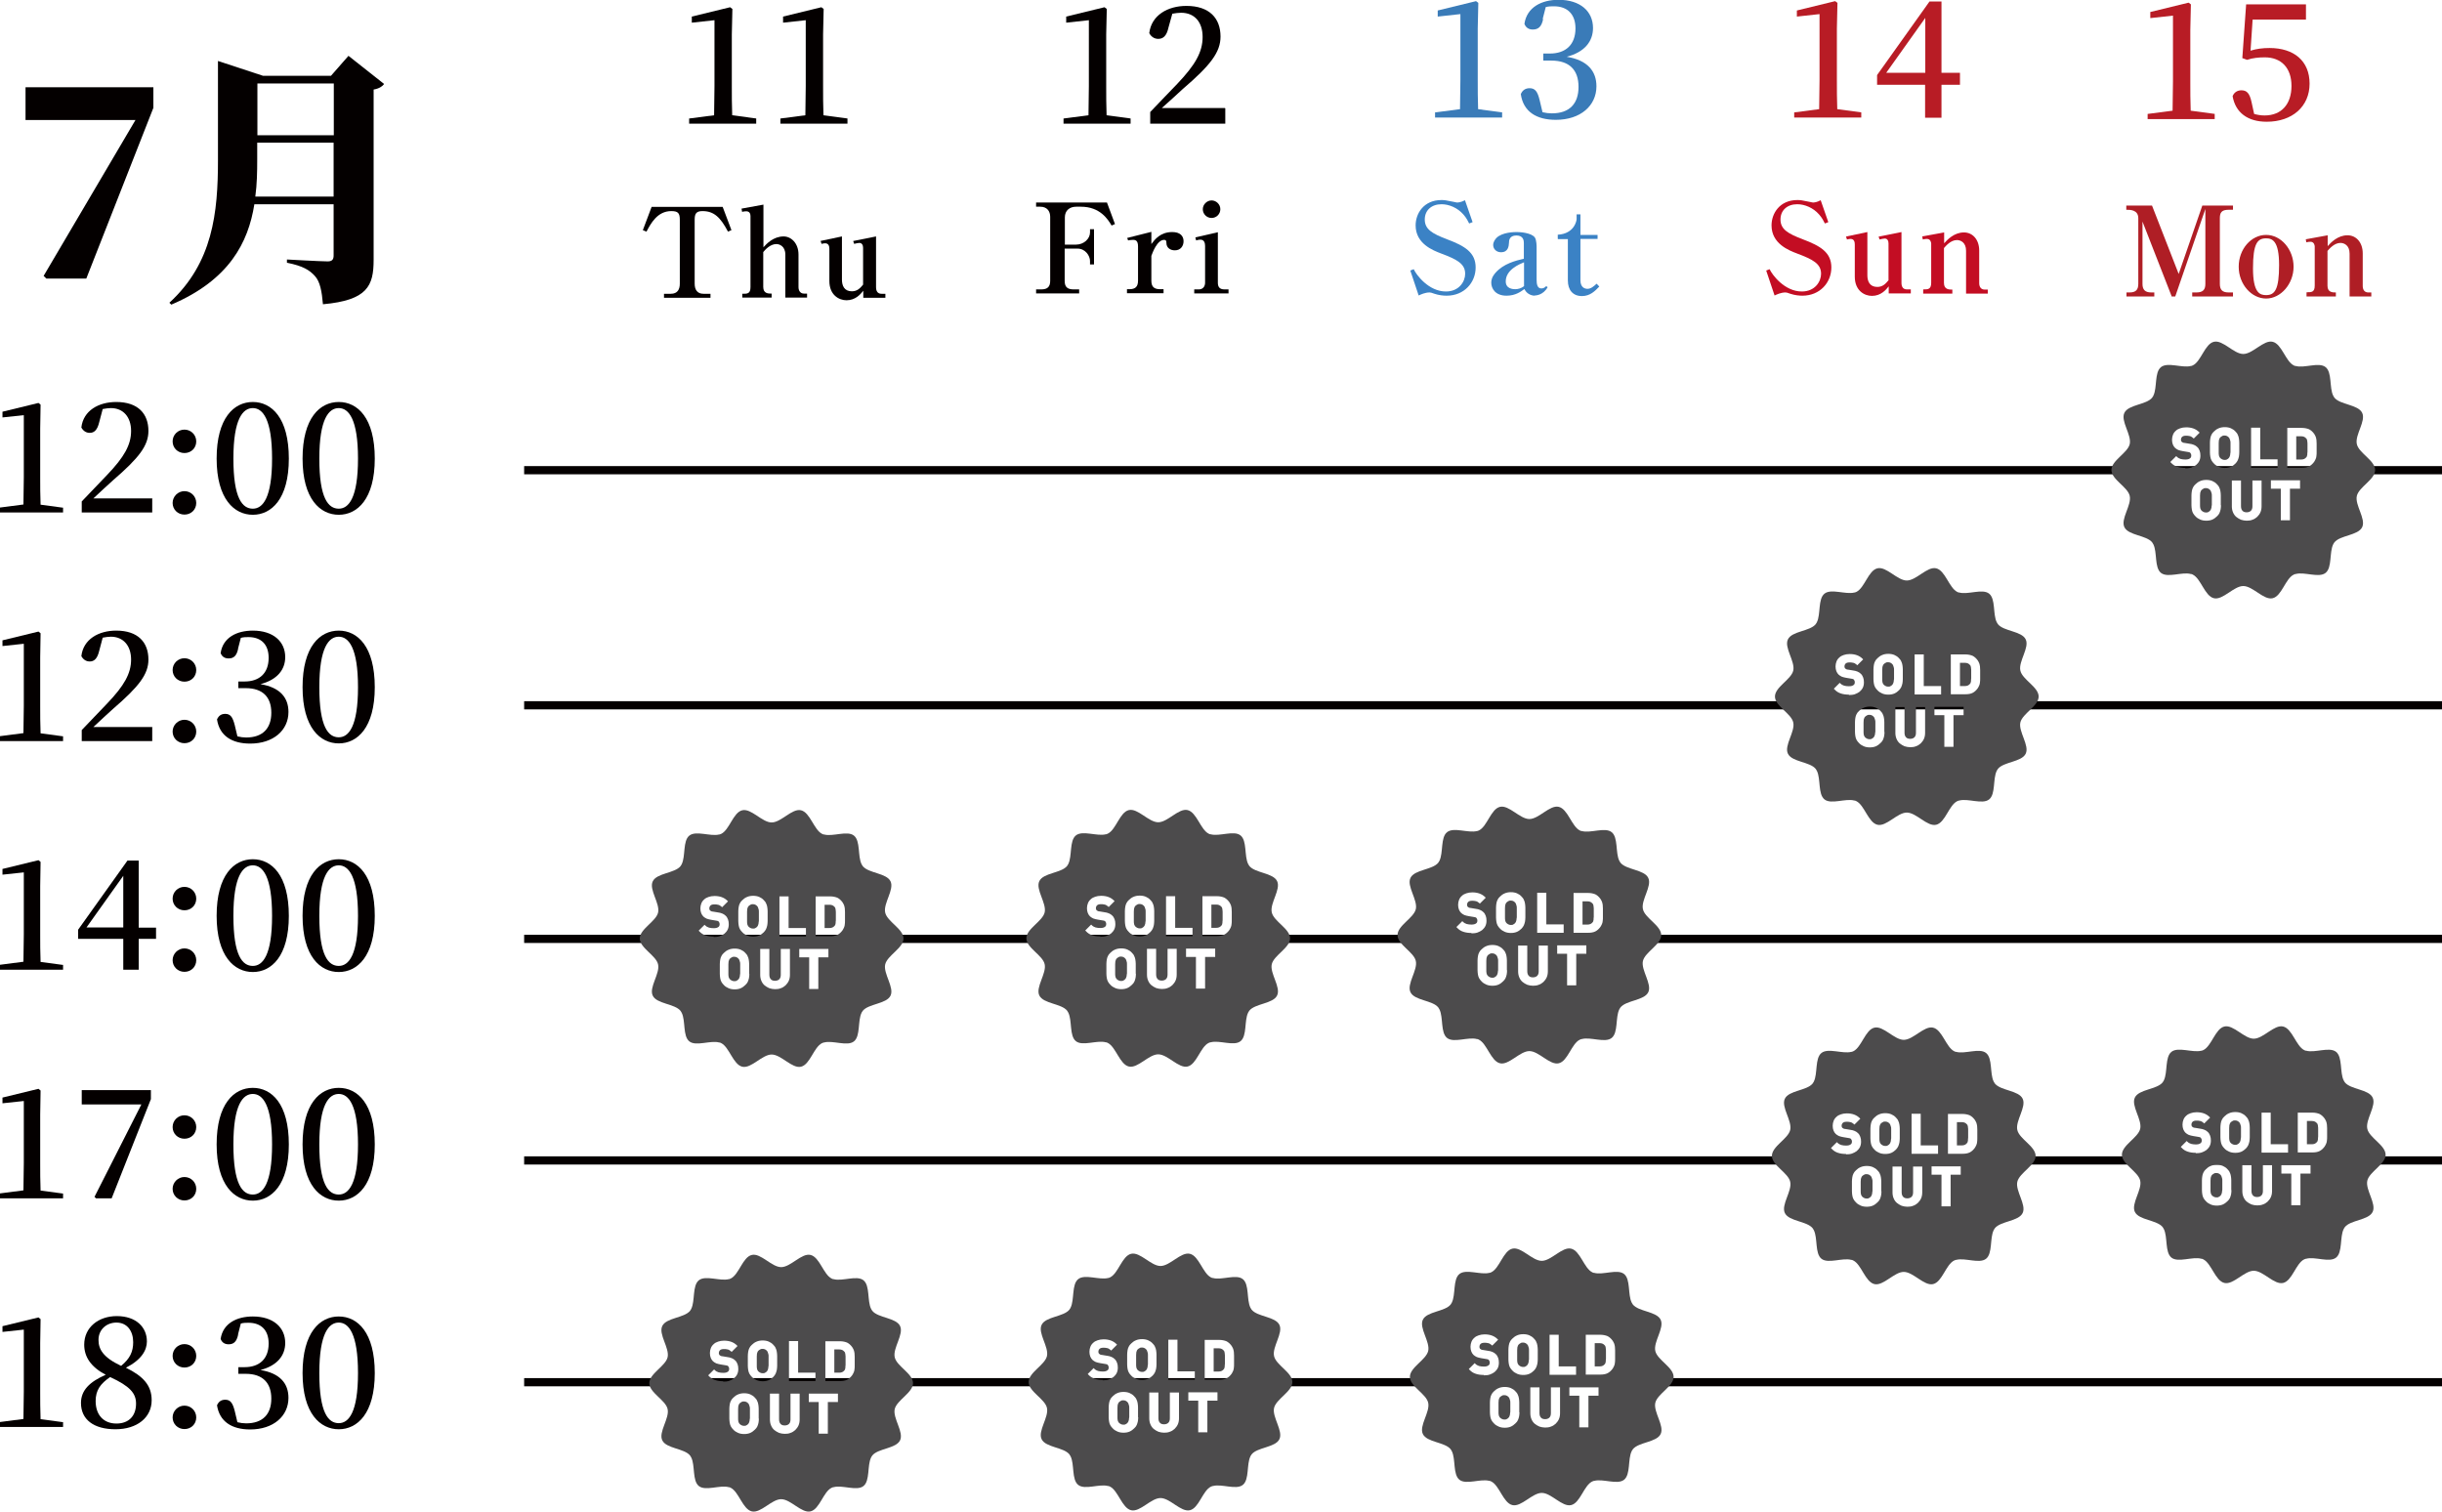 <?xml version="1.0" encoding="UTF-8"?><svg id="_レイヤー_2" xmlns="http://www.w3.org/2000/svg" viewBox="0 0 128.17 79.35"><defs><style>.cls-1{fill:#b81c25;}.cls-1,.cls-2,.cls-3,.cls-4,.cls-5,.cls-6,.cls-7{stroke-width:0px;}.cls-2{fill:#4c4b4c;}.cls-3,.cls-8{fill:#040000;}.cls-4{fill:#af1e25;}.cls-5{fill:#3b82c5;}.cls-6{fill:#3a7bb8;}.cls-8{stroke:#040000;stroke-miterlimit:10;stroke-width:.43px;}.cls-7{fill:#c30d23;}</style></defs><g id="_レイヤー_1-2"><path class="cls-3" d="M58.35,11.85c-.2-.34-.61-1-1.62-1h-.25c-.34,0-.59.2-.59.56v1.43h.58c.42,0,.74-.31.74-.64v-.17h.21v1.85h-.21v-.18c0-.28-.25-.65-.65-.65h-.68v1.69c0,.3.12.45.47.45h.29v.21h-2.26v-.21h.27c.33,0,.47-.14.47-.45v-3.36c0-.3-.17-.53-.52-.53h-.22v-.22h3.72l.42,1.13-.18.08Z"/><path class="cls-3" d="M60.43,12.81c.18-.24.47-.63,1.1-.63.4,0,.59.2.59.48,0,.25-.15.48-.46.48-.23,0-.44-.13-.44-.39,0-.11-.02-.16-.12-.16-.37,0-.61.68-.67.84v1.3c0,.31.13.45.46.45h.18v.21h-1.92v-.21h.12c.32,0,.46-.13.46-.45v-1.79c0-.31-.12-.35-.27-.35-.13,0-.2.02-.25.03l-.05-.13,1.27-.32v.63Z"/><path class="cls-3" d="M62.69,15.19h.23c.21,0,.33-.15.33-.35v-1.93c0-.14-.04-.33-.24-.33-.02,0-.11,0-.23.04l-.04-.16,1.18-.27v2.65c0,.23.1.35.35.35h.21v.21h-1.8v-.21ZM64.05,10.98c0,.25-.2.46-.46.46s-.46-.21-.46-.46.22-.46.46-.46.46.2.46.46Z"/><path class="cls-5" d="M75.92,15.52c-.15,0-.39-.02-.63-.1-.17-.06-.2-.07-.26-.07-.22,0-.45.1-.57.16l-.44-1.31.18-.07c.13.29.78,1.17,1.69,1.17.69,0,1.01-.52,1.01-.93,0-.52-.42-.75-1.25-1.06-.45-.17-1.35-.52-1.35-1.48,0-.62.42-1.33,1.36-1.33.16,0,.21.01.66.1.11.02.12.03.16.03.05,0,.2-.01.41-.12l.4,1.15-.18.07c-.06-.12-.14-.29-.31-.48-.3-.34-.74-.53-1.14-.53-.53,0-.88.32-.88.8,0,.51.38.74,1.17,1.04.93.35,1.5.69,1.5,1.48s-.6,1.48-1.52,1.48Z"/><path class="cls-5" d="M80.56,15.52c-.23,0-.45-.13-.55-.35-.18.13-.46.35-.94.35-.59,0-.8-.38-.8-.68,0-.13.03-.3.22-.52.42-.48,1.06-.64,1.49-.74v-.82c0-.11-.01-.4-.39-.4s-.39.28-.39.38c-.01.18-.04.5-.42.5-.25,0-.41-.18-.41-.38,0-.16.1-.29.17-.37.31-.31.96-.31,1.07-.31.15,0,.77.03.95.29.09.14.09.47.09.5v1.71c0,.22.03.46.25.46.13,0,.2-.07.25-.12l.08.05c-.24.44-.65.44-.69.44ZM79.98,13.77c-.24.1-.95.39-.95,1,0,.39.38.41.5.41.13,0,.31-.04.46-.16v-1.25Z"/><path class="cls-5" d="M81.76,12.53v-.21c.88-.05.99-.75.99-.82v-.25h.2v1.08h.9v.21h-.9v2.17c0,.38.23.45.37.45.18,0,.33-.13.48-.27l.14.15c-.22.23-.48.5-.91.5-.47,0-.74-.31-.74-.82v-2.17h-.52Z"/><path class="cls-7" d="M94.6,15.52c-.15,0-.39-.02-.63-.1-.17-.06-.2-.07-.26-.07-.22,0-.45.1-.57.16l-.44-1.31.18-.07c.13.29.78,1.17,1.69,1.17.69,0,1.01-.52,1.01-.93,0-.52-.42-.75-1.25-1.06-.45-.17-1.35-.52-1.35-1.48,0-.62.42-1.33,1.36-1.33.16,0,.21.01.66.1.11.02.12.03.16.03.05,0,.2-.01.4-.12l.4,1.15-.18.07c-.06-.12-.14-.29-.31-.48-.3-.34-.74-.53-1.14-.53-.53,0-.88.32-.88.8,0,.51.38.74,1.17,1.04.93.35,1.5.69,1.5,1.48s-.6,1.48-1.52,1.48Z"/><path class="cls-7" d="M96.87,12.42l1.14-.24v2.27c0,.31.12.61.52.61.29,0,.44-.17.59-.35v-1.93c0-.13-.05-.26-.2-.26-.07,0-.17.03-.27.05l-.05-.15,1.2-.24v2.66c0,.21.08.35.29.35h.2v.21h-1.16v-.37c-.14.18-.41.5-.88.5-.39,0-.9-.27-.9-1.01v-1.69c0-.12-.03-.29-.22-.29-.06,0-.11.01-.19.03l-.05-.15Z"/><path class="cls-7" d="M100.95,15.19c.24,0,.41,0,.41-.35v-2.06s-.01-.24-.22-.24c-.08,0-.15.01-.22.03l-.03-.16,1.15-.21v.57c.16-.18.52-.57,1.04-.57.46,0,.8.38.8.95v1.71c0,.18.08.34.29.34h.16v.21h-1.14v-2.25c0-.43-.28-.56-.48-.56-.33,0-.59.32-.68.42v1.83c0,.35.27.35.44.35v.21h-1.53v-.21Z"/><line class="cls-8" x1="27.51" y1="24.68" x2="128.17" y2="24.68"/><line class="cls-8" x1="27.51" y1="49.28" x2="128.17" y2="49.28"/><line class="cls-8" x1="27.51" y1="60.91" x2="128.17" y2="60.91"/><line class="cls-8" x1="27.51" y1="72.55" x2="128.17" y2="72.55"/><line class="cls-8" x1="27.51" y1="37.02" x2="128.17" y2="37.02"/><path class="cls-3" d="M8.05,4.58v1.08l-3.52,8.96h-2.1l-.14-.14L7.11,6.3H1.34v-1.72h6.71Z"/><path class="cls-3" d="M20.16,4.41c-.08.11-.25.24-.55.29v8.94c0,1.36-.32,2.12-2.66,2.33-.06-.69-.15-1.18-.42-1.48-.28-.31-.62-.53-1.47-.7v-.17s1.78.1,2.14.1c.24,0,.31-.11.31-.31v-2.69h-4.16c-.32,2.02-1.33,3.98-4.36,5.27l-.1-.1c2.28-2.09,2.55-4.72,2.55-7.49V3.2l2.37.78h3.56l.92-1.05,1.86,1.47ZM17.51,10.32v-2.83h-4.01v.88c0,.64-.01,1.29-.1,1.95h4.1ZM13.51,4.38v2.72h4.01v-2.72h-4.01Z"/><path class="cls-3" d="M3.31,26.64v.26H0v-.26l1.23-.16c0-.48.02-.97.02-1.44v-3.25l-1.12.12v-.3l1.89-.46.11.09-.02,1.26v2.55c0,.47,0,.95.02,1.44l1.19.16Z"/><path class="cls-3" d="M7.99,26.15v.75h-3.7v-.58c.48-.5.94-.99,1.33-1.39.9-.94,1.26-1.58,1.26-2.31s-.41-1.2-1.06-1.2c-.12,0-.27.02-.43.05l-.18.68c-.1.43-.27.57-.5.57-.19,0-.34-.1-.44-.28.1-.89.91-1.34,1.83-1.34,1.15,0,1.69.62,1.69,1.52,0,.77-.49,1.41-1.87,2.6-.25.22-.62.57-1.02.94h3.11Z"/><path class="cls-3" d="M9.06,23.17c0-.35.28-.62.62-.62s.62.27.62.62-.27.61-.62.61-.62-.27-.62-.61ZM9.06,26.4c0-.34.28-.62.62-.62s.62.27.62.62-.27.61-.62.61-.62-.27-.62-.61Z"/><path class="cls-3" d="M15.16,24.07c0,2.13-.92,2.95-1.89,2.95s-1.9-.82-1.9-2.95.91-2.97,1.9-2.97,1.89.84,1.89,2.97ZM13.27,26.7c.52,0,1.01-.56,1.01-2.63s-.49-2.65-1.01-2.65-1.02.56-1.02,2.65.47,2.63,1.02,2.63Z"/><path class="cls-3" d="M19.67,24.07c0,2.13-.92,2.95-1.89,2.95s-1.9-.82-1.9-2.95.91-2.97,1.9-2.97,1.89.84,1.89,2.97ZM17.78,26.7c.52,0,1.01-.56,1.01-2.63s-.49-2.65-1.01-2.65-1.02.56-1.02,2.65.47,2.63,1.02,2.63Z"/><path class="cls-3" d="M3.31,38.64v.26H0v-.26l1.23-.16c0-.48.02-.97.02-1.44v-3.25l-1.12.12v-.3l1.89-.46.11.09-.02,1.26v2.55c0,.47,0,.95.02,1.44l1.19.16Z"/><path class="cls-3" d="M7.99,38.15v.75h-3.7v-.58c.48-.5.94-.99,1.33-1.39.9-.94,1.26-1.58,1.26-2.31s-.41-1.2-1.06-1.2c-.12,0-.27.02-.43.05l-.18.68c-.1.43-.27.57-.5.57-.19,0-.34-.1-.44-.28.1-.89.91-1.34,1.83-1.34,1.15,0,1.69.62,1.69,1.52,0,.77-.49,1.41-1.87,2.6-.25.22-.62.57-1.02.94h3.11Z"/><path class="cls-3" d="M9.06,35.17c0-.35.28-.62.62-.62s.62.27.62.62-.27.61-.62.61-.62-.27-.62-.61ZM9.06,38.4c0-.34.28-.62.62-.62s.62.27.62.62-.27.61-.62.61-.62-.27-.62-.61Z"/><path class="cls-3" d="M12.5,34.05c-.08.37-.23.51-.5.51-.18,0-.34-.07-.42-.28.12-.82.85-1.18,1.69-1.18,1.08,0,1.7.58,1.7,1.39,0,.66-.42,1.19-1.3,1.42,1.03.17,1.47.71,1.47,1.46,0,.96-.79,1.66-2.01,1.66-.96,0-1.61-.41-1.74-1.27.09-.2.23-.29.43-.29.27,0,.39.16.5.59l.14.59c.16.04.31.06.46.06.86,0,1.32-.47,1.32-1.3s-.46-1.29-1.34-1.29h-.39v-.35h.33c.77,0,1.26-.43,1.26-1.24,0-.7-.39-1.09-1.06-1.09-.12,0-.26,0-.4.04l-.15.58Z"/><path class="cls-3" d="M19.67,36.07c0,2.13-.92,2.95-1.89,2.95s-1.9-.82-1.9-2.95.91-2.97,1.9-2.97,1.89.84,1.89,2.97ZM17.78,38.7c.52,0,1.01-.56,1.01-2.63s-.49-2.65-1.01-2.65-1.02.56-1.02,2.65.47,2.63,1.02,2.63Z"/><path class="cls-3" d="M3.31,50.64v.26H0v-.26l1.23-.16c0-.48.02-.97.02-1.44v-3.25l-1.12.12v-.3l1.89-.46.11.09-.02,1.26v2.55c0,.47,0,.95.02,1.44l1.19.16Z"/><path class="cls-3" d="M8.19,49.28h-.91v1.62h-.81v-1.62h-2.37v-.48l2.59-3.63h.59v3.52h.91v.59ZM6.47,48.68v-2.71l-1.93,2.71h1.93Z"/><path class="cls-3" d="M9.06,47.17c0-.35.28-.62.62-.62s.62.27.62.62-.27.61-.62.61-.62-.27-.62-.61ZM9.06,50.4c0-.34.28-.62.62-.62s.62.27.62.62-.27.61-.62.61-.62-.27-.62-.61Z"/><path class="cls-3" d="M15.16,48.07c0,2.13-.92,2.95-1.89,2.95s-1.9-.82-1.9-2.95.91-2.97,1.9-2.97,1.89.84,1.89,2.97ZM13.27,50.7c.52,0,1.01-.56,1.01-2.63s-.49-2.65-1.01-2.65-1.02.56-1.02,2.65.47,2.63,1.02,2.63Z"/><path class="cls-3" d="M19.67,48.07c0,2.13-.92,2.95-1.89,2.95s-1.9-.82-1.9-2.95.91-2.97,1.9-2.97,1.89.84,1.89,2.97ZM17.78,50.7c.52,0,1.01-.56,1.01-2.63s-.49-2.65-1.01-2.65-1.02.56-1.02,2.65.47,2.63,1.02,2.63Z"/><path class="cls-3" d="M3.31,62.64v.26H0v-.26l1.23-.16c0-.48.02-.97.02-1.44v-3.25l-1.12.12v-.3l1.89-.46.11.09-.02,1.26v2.55c0,.47,0,.95.02,1.44l1.19.16Z"/><path class="cls-3" d="M7.92,57.21v.48l-2.06,5.21h-.82l-.08-.08,2.46-4.85h-3.13v-.75h3.63Z"/><path class="cls-3" d="M9.06,59.16c0-.35.28-.62.62-.62s.62.27.62.62-.27.61-.62.61-.62-.27-.62-.61ZM9.06,62.4c0-.34.28-.62.62-.62s.62.27.62.62-.27.61-.62.61-.62-.27-.62-.61Z"/><path class="cls-3" d="M15.16,60.07c0,2.13-.92,2.95-1.89,2.95s-1.9-.82-1.9-2.95.91-2.97,1.9-2.97,1.89.84,1.89,2.97ZM13.27,62.7c.52,0,1.01-.56,1.01-2.63s-.49-2.65-1.01-2.65-1.02.56-1.02,2.65.47,2.63,1.02,2.63Z"/><path class="cls-3" d="M19.67,60.07c0,2.13-.92,2.95-1.89,2.95s-1.9-.82-1.9-2.95.91-2.97,1.9-2.97,1.89.84,1.89,2.97ZM17.78,62.7c.52,0,1.01-.56,1.01-2.63s-.49-2.65-1.01-2.65-1.02.56-1.02,2.65.47,2.63,1.02,2.63Z"/><path class="cls-3" d="M3.31,74.64v.26H0v-.26l1.23-.16c0-.48.02-.97.02-1.44v-3.25l-1.12.12v-.3l1.89-.46.11.09-.02,1.26v2.55c0,.47,0,.95.02,1.44l1.19.16Z"/><path class="cls-3" d="M7.96,73.5c0,.9-.76,1.52-1.9,1.52s-1.81-.51-1.81-1.38c0-.66.45-1.11,1.3-1.48-.78-.41-1.13-.94-1.13-1.58,0-.92.76-1.5,1.71-1.5,1.01,0,1.58.58,1.58,1.33,0,.46-.28.96-1.1,1.38.92.45,1.35.94,1.35,1.7ZM7.14,73.67c0-.54-.32-.91-1.36-1.39-.51.35-.76.69-.76,1.26,0,.73.42,1.18,1.09,1.18s1.03-.42,1.03-1.04ZM6.36,71.69c.46-.38.63-.74.63-1.24,0-.58-.31-1.03-.88-1.03-.5,0-.94.35-.94.91,0,.48.23.91,1.18,1.36Z"/><path class="cls-3" d="M9.06,71.17c0-.35.28-.62.62-.62s.62.27.62.62-.27.61-.62.61-.62-.27-.62-.61ZM9.06,74.4c0-.34.28-.62.62-.62s.62.27.62.62-.27.61-.62.61-.62-.27-.62-.61Z"/><path class="cls-3" d="M12.5,70.05c-.08.37-.23.51-.5.51-.18,0-.34-.07-.42-.28.12-.82.85-1.18,1.69-1.18,1.08,0,1.7.58,1.7,1.39,0,.66-.42,1.19-1.3,1.42,1.03.17,1.47.71,1.47,1.46,0,.96-.79,1.66-2.01,1.66-.96,0-1.61-.41-1.74-1.27.09-.2.23-.29.43-.29.27,0,.39.16.5.59l.14.59c.16.04.31.06.46.06.86,0,1.32-.47,1.32-1.3s-.46-1.3-1.34-1.3h-.39v-.35h.33c.77,0,1.26-.43,1.26-1.24,0-.7-.39-1.09-1.06-1.09-.12,0-.26,0-.4.04l-.15.58Z"/><path class="cls-3" d="M19.67,72.07c0,2.13-.92,2.95-1.89,2.95s-1.9-.82-1.9-2.95.91-2.97,1.9-2.97,1.89.84,1.89,2.97ZM17.78,74.7c.52,0,1.01-.56,1.01-2.63s-.49-2.65-1.01-2.65-1.02.56-1.02,2.65.47,2.63,1.02,2.63Z"/><path class="cls-3" d="M38.21,12.16c-.4-.76-.74-1.08-1.34-1.08-.33,0-.41.14-.41.45v3.36c0,.32.14.53.46.53h.37v.21h-2.44v-.21h.36c.35,0,.47-.23.47-.53v-3.36c0-.35-.1-.45-.45-.45-.73,0-1.08.66-1.3,1.08l-.19-.08.46-1.22h3.73l.46,1.22-.19.08Z"/><path class="cls-3" d="M38.98,15.42c.24,0,.41,0,.41-.35v-3.74c0-.12-.06-.24-.22-.24-.08,0-.15.01-.22.03l-.03-.17,1.15-.21v2.24c.16-.18.52-.57,1.06-.57.39,0,.78.35.78.95v1.71c0,.18.09.34.29.34h.16v.21h-1.14v-2.25c0-.46-.32-.56-.47-.56-.33,0-.59.3-.69.42v1.83c0,.35.26.35.44.35v.21h-1.54v-.21Z"/><path class="cls-3" d="M43.05,12.65l1.14-.24v2.27c0,.31.12.61.52.61.29,0,.44-.17.59-.35v-1.93c0-.13-.05-.26-.2-.26-.07,0-.17.03-.27.05l-.05-.15,1.2-.24v2.66c0,.21.08.35.29.35h.2v.21h-1.16v-.37c-.14.18-.41.5-.88.5-.39,0-.9-.27-.9-1.01v-1.69c0-.12-.03-.29-.22-.29-.06,0-.11.01-.19.03l-.05-.15Z"/><path class="cls-3" d="M39.69,6.22v.27h-3.52v-.27l1.31-.17c0-.51.02-1.03.02-1.53V1.06l-1.19.13v-.32l2.01-.49.12.09-.03,1.34v2.71c0,.5,0,1.01.02,1.53l1.27.17Z"/><path class="cls-3" d="M44.48,6.22v.27h-3.52v-.27l1.31-.17c0-.51.02-1.03.02-1.53V1.06l-1.19.13v-.32l2.01-.49.12.09-.03,1.34v2.71c0,.5,0,1.01.02,1.53l1.27.17Z"/><path class="cls-3" d="M59.34,6.22v.27h-3.52v-.27l1.31-.17c0-.51.02-1.03.02-1.53V1.06l-1.19.13v-.32l2.01-.49.12.09-.03,1.34v2.71c0,.5,0,1.01.02,1.53l1.27.17Z"/><path class="cls-3" d="M64.31,5.69v.8h-3.94v-.61c.51-.53,1-1.05,1.42-1.48.95-1,1.33-1.67,1.33-2.46s-.43-1.27-1.13-1.27c-.13,0-.29.02-.46.05l-.2.72c-.1.46-.29.6-.54.6-.2,0-.37-.11-.47-.3.11-.94.97-1.43,1.95-1.43,1.22,0,1.79.66,1.79,1.61,0,.82-.52,1.5-1.99,2.76-.26.24-.65.6-1.09.99h3.31Z"/><path class="cls-6" d="M78.84,5.9v.27h-3.52v-.27l1.31-.17c0-.51.02-1.03.02-1.53V.74l-1.19.13v-.32l2.01-.49.12.09-.03,1.34v2.71c0,.5,0,1.01.02,1.53l1.27.17Z"/><path class="cls-6" d="M80.99,1.01c-.08.39-.25.54-.54.54-.19,0-.36-.08-.44-.3.13-.87.9-1.26,1.79-1.26,1.15,0,1.81.61,1.81,1.48,0,.71-.45,1.27-1.38,1.51,1.1.18,1.56.76,1.56,1.55,0,1.02-.84,1.76-2.13,1.76-1.02,0-1.71-.43-1.84-1.35.09-.21.25-.31.46-.31.29,0,.42.17.53.63l.15.63c.17.04.33.06.49.06.92,0,1.4-.5,1.4-1.39s-.48-1.38-1.43-1.38h-.42v-.37h.35c.82,0,1.34-.46,1.34-1.32,0-.74-.42-1.16-1.13-1.16-.13,0-.27,0-.43.04l-.16.62Z"/><path class="cls-1" d="M97.69,5.9v.27h-3.52v-.27l1.31-.17c0-.51.02-1.03.02-1.53V.74l-1.19.13v-.32l2.01-.49.12.09-.03,1.34v2.71c0,.5,0,1.01.02,1.53l1.27.17Z"/><path class="cls-1" d="M102.87,4.45h-.97v1.73h-.86v-1.73h-2.52v-.51l2.75-3.86h.63v3.74h.97v.63ZM101.05,3.82V.94l-2.05,2.88h2.05Z"/><path class="cls-4" d="M113.98,15.55l-1.53-3.92v3.27c0,.29.12.45.46.45h.16v.21h-1.46v-.21h.16c.33,0,.46-.14.46-.45v-3.44c0-.45-.42-.45-.63-.45v-.22h1.35l1.4,3.59,1.24-3.59h1.61v.22h-.23c-.38,0-.46.16-.46.45v3.44c0,.31.13.45.46.45h.23v.21h-2.14v-.21h.22c.35,0,.47-.15.47-.45v-3.93l-1.58,4.59h-.21Z"/><path class="cls-4" d="M118.94,15.67c-.77,0-1.44-.75-1.44-1.67s.65-1.67,1.44-1.67,1.44.77,1.44,1.67-.67,1.67-1.44,1.67ZM118.94,12.51c-.46,0-.69.27-.69,1.58s.38,1.4.69,1.4c.46,0,.68-.3.68-1.58s-.36-1.4-.69-1.4Z"/><path class="cls-4" d="M121.08,15.34c.24,0,.41,0,.41-.35v-2.06s-.01-.24-.22-.24c-.08,0-.15.01-.22.03l-.03-.16,1.15-.21v.57c.16-.18.52-.57,1.04-.57.46,0,.8.38.8.95v1.71c0,.18.08.34.29.34h.16v.21h-1.14v-2.25c0-.43-.28-.56-.48-.56-.33,0-.59.32-.68.42v1.83c0,.35.27.35.44.35v.21h-1.54v-.21Z"/><path class="cls-1" d="M116.24,5.98v.27h-3.52v-.27l1.31-.17c0-.51.02-1.03.02-1.53V.82l-1.19.13v-.32l2.01-.49.12.09-.03,1.34v2.71c0,.5,0,1.01.02,1.53l1.27.17Z"/><path class="cls-1" d="M118.12,2.66c.32-.1.64-.14,1-.14,1.27,0,2.1.67,2.1,1.87s-.91,2-2.25,2c-1,0-1.64-.48-1.79-1.34.08-.21.26-.31.46-.31.28,0,.43.15.53.6l.14.64c.18.05.35.08.55.08.89,0,1.41-.6,1.41-1.55s-.54-1.5-1.4-1.5c-.32,0-.63.03-.93.13l-.25-.09.2-2.82h3.14v.8h-2.8l-.11,1.65Z"/><path class="cls-2" d="M40.32,71.05s-.02-.07-.03-.09c-.01-.02-.02-.04-.04-.06-.02-.03-.06-.05-.09-.07-.04-.02-.08-.03-.13-.03s-.09,0-.13.03c-.04.02-.07.04-.1.07-.02.02-.03.04-.04.06-.01.02-.02.05-.03.09,0,.04-.01.09-.01.15,0,.06,0,.14,0,.24s0,.17,0,.24c0,.06,0,.11.01.15,0,.04.02.07.03.09.01.02.02.04.04.06.03.03.06.05.1.07.04.02.08.03.13.03s.09,0,.13-.03c.04-.02.07-.04.09-.07.02-.02.03-.04.04-.06.01-.02.02-.05.03-.09,0-.04.01-.09.02-.15,0-.06,0-.14,0-.24s0-.17,0-.24c0-.06,0-.11-.02-.15Z"/><path class="cls-2" d="M39.34,73.81s-.02-.07-.03-.09c-.01-.02-.02-.04-.04-.06-.02-.03-.06-.05-.09-.07-.04-.02-.08-.03-.13-.03s-.09,0-.13.03c-.04.02-.07.04-.1.07-.02.02-.03.04-.04.06-.01.02-.02.05-.03.09,0,.04-.01.09-.01.15,0,.06,0,.14,0,.24s0,.17,0,.24c0,.06,0,.11.01.15,0,.04.02.07.03.09.01.02.02.04.04.06.03.03.06.05.1.07.04.02.08.03.13.03s.09,0,.13-.03c.04-.02.07-.04.09-.07.02-.02.03-.04.04-.06.01-.02.02-.05.03-.09,0-.04.01-.09.02-.15,0-.06,0-.14,0-.24s0-.17,0-.24c0-.06,0-.11-.02-.15Z"/><path class="cls-2" d="M46.96,71.24c-.11-.48.49-1.21.28-1.64-.21-.44-1.16-.42-1.46-.8-.01-.02-.02-.03-.03-.05-.01-.02-.02-.03-.03-.05-.21-.42-.05-1.22-.4-1.5-.35-.28-1.11.07-1.57-.06,0,0-.01,0-.02,0-.03,0-.05-.02-.08-.03-.43-.21-.63-1.13-1.11-1.24-.47-.11-1.04.64-1.54.64s-1.07-.75-1.54-.64c-.48.11-.67,1.03-1.11,1.24-.02.01-.05.02-.08.03,0,0-.01,0-.02,0-.46.12-1.22-.22-1.57.06-.35.28-.19,1.08-.4,1.5,0,.02-.02.03-.03.05-.01.02-.02.04-.03.05-.3.38-1.25.36-1.46.8-.21.43.39,1.16.28,1.64-.11.47-.96.86-.96,1.36s.86.89.96,1.36c.11.48-.49,1.21-.28,1.64.21.44,1.16.42,1.46.8.01.02.02.03.03.05.01.02.02.03.03.05.21.42.05,1.22.4,1.5.35.28,1.11-.07,1.57.06,0,0,.01,0,.02,0,.03,0,.05.02.08.03.43.21.63,1.13,1.11,1.24.47.11,1.04-.64,1.54-.64s1.07.75,1.54.64c.48-.11.67-1.03,1.11-1.24.02-.01.05-.02.08-.03,0,0,.01,0,.02,0,.46-.13,1.22.22,1.57-.06.35-.28.19-1.08.4-1.5,0-.02.02-.03.03-.05.01-.02.02-.04.03-.05.3-.38,1.25-.36,1.46-.8.21-.43-.39-1.16-.28-1.64.11-.47.96-.86.96-1.36s-.86-.89-.96-1.36ZM41.41,70.39h.48v1.66h.91v.44h-1.39v-2.09h0ZM37.96,72.5c-.16,0-.3-.02-.42-.06-.13-.04-.24-.11-.34-.22l-.03-.03.31-.31.03.03c.06.06.13.1.2.12.08.02.16.03.25.03.11,0,.19-.02.24-.06.05-.03.07-.08.07-.15,0-.06-.02-.1-.05-.14-.02-.01-.03-.03-.05-.03-.02,0-.06-.02-.1-.02l-.24-.04c-.09-.01-.17-.04-.24-.06-.07-.03-.12-.07-.17-.11-.1-.1-.16-.24-.16-.43,0-.1.02-.18.05-.26.03-.08.08-.15.15-.21.06-.06.14-.1.23-.13.09-.03.19-.05.31-.05.14,0,.27.02.38.06.11.04.21.1.3.19l.03.03-.31.31-.03-.03c-.06-.05-.12-.09-.18-.1-.07-.02-.14-.02-.2-.02-.09,0-.16.02-.2.06-.04.04-.06.09-.06.15,0,.02,0,.04.01.06,0,.02.02.04.03.05.02.01.04.03.06.04.03.01.06.02.1.02l.24.04c.09.01.17.03.24.06.07.03.12.06.17.11.06.05.1.12.13.2.03.08.04.16.04.26,0,.1-.02.2-.06.28-.04.08-.1.15-.17.21-.07.05-.16.1-.25.13-.09.03-.2.04-.31.04ZM39.83,74.46c0,.08-.01.15-.02.22-.01.07-.04.13-.06.19-.03.06-.07.12-.13.17-.07.07-.15.13-.24.17-.09.04-.2.06-.32.06s-.23-.02-.32-.06c-.09-.04-.18-.09-.25-.17-.05-.05-.1-.11-.13-.17-.03-.06-.05-.12-.06-.19-.01-.07-.02-.14-.02-.22,0-.08,0-.16,0-.26s0-.18,0-.26c0-.08.01-.15.02-.22.01-.07.03-.13.06-.19.03-.06.07-.12.13-.17.07-.07.15-.13.25-.17.09-.04.2-.06.32-.06s.23.02.32.06c.09.04.17.09.24.17.05.05.1.11.12.17.03.06.05.12.06.19.01.07.02.14.02.22,0,.08,0,.16,0,.26,0,.1,0,.18,0,.26ZM40.03,72.5c-.12,0-.23-.02-.32-.06-.09-.04-.18-.09-.25-.17-.05-.05-.1-.11-.13-.17-.03-.06-.05-.12-.06-.19-.01-.07-.02-.14-.02-.22,0-.08,0-.16,0-.26s0-.18,0-.26c0-.08.01-.15.02-.22.01-.07.03-.13.06-.19.03-.06.07-.12.13-.17.07-.07.15-.13.25-.17.09-.04.2-.06.32-.06s.23.02.32.06c.09.04.17.09.24.17.05.05.1.11.12.17.03.06.05.12.06.19.01.07.02.14.02.22,0,.08,0,.16,0,.26s0,.18,0,.26c0,.08-.01.15-.02.22-.01.07-.04.13-.06.19-.03.06-.07.12-.12.17-.07.07-.15.13-.24.17-.09.04-.2.06-.32.06ZM41.97,74.51c0,.11-.02.22-.06.31-.04.09-.1.17-.17.24-.07.06-.15.12-.25.15-.09.04-.2.05-.3.05s-.21-.02-.3-.05c-.09-.04-.18-.09-.25-.15-.07-.06-.13-.14-.17-.24-.04-.09-.06-.2-.06-.31v-1.36h.48v1.35c0,.11.03.19.08.24.05.06.13.08.22.08s.17-.03.22-.08c.06-.06.08-.14.08-.24v-1.35h.48v1.36h0ZM43.97,73.59h-.52v1.66h-.48v-1.66h-.52v-.44h1.53v.44h0ZM44.86,71.67c0,.07,0,.13-.01.19,0,.06-.02.12-.04.17-.02.05-.05.1-.08.15-.08.11-.17.19-.27.24-.1.05-.23.07-.37.07h-.77v-2.09h.77c.14,0,.27.03.37.07.1.05.19.13.27.24.03.05.06.1.08.15.02.05.03.11.04.17,0,.06.01.12.01.19,0,.07,0,.14,0,.23,0,.08,0,.16,0,.23Z"/><path class="cls-2" d="M44.37,71.09s-.01-.07-.02-.09c0-.02-.02-.04-.04-.06-.06-.07-.14-.11-.26-.11h-.26v1.22h.26c.12,0,.2-.04.26-.11.02-.02.03-.04.04-.06,0-.03.02-.06.02-.09,0-.04,0-.09.01-.14,0-.06,0-.12,0-.2s0-.15,0-.2c0-.06,0-.1-.01-.14Z"/><path class="cls-2" d="M39.81,47.71s-.02-.07-.03-.09c-.01-.02-.02-.04-.04-.06-.02-.03-.06-.05-.09-.07-.04-.02-.08-.03-.13-.03s-.09,0-.13.03c-.04.02-.07.04-.1.07-.02.02-.03.04-.04.06-.01.02-.02.05-.03.09,0,.04-.01.09-.01.15,0,.06,0,.14,0,.24s0,.17,0,.24c0,.06,0,.11.01.15,0,.04.02.07.03.09.01.02.02.04.04.06.03.03.06.05.1.07.04.02.08.03.13.03s.09,0,.13-.03c.04-.02.07-.04.09-.07.02-.02.03-.04.04-.06.01-.02.02-.05.03-.09,0-.04.01-.09.02-.15,0-.06,0-.14,0-.24s0-.17,0-.24c0-.06,0-.11-.02-.15Z"/><path class="cls-2" d="M38.83,50.47s-.02-.07-.03-.09c-.01-.02-.02-.04-.04-.06-.02-.03-.06-.05-.09-.07-.04-.02-.08-.03-.13-.03s-.09,0-.13.03c-.04.02-.07.04-.1.07-.02.02-.03.04-.04.06-.01.02-.02.05-.03.09,0,.04-.01.09-.01.15,0,.06,0,.14,0,.24s0,.17,0,.24c0,.06,0,.11.01.15,0,.04.02.07.03.09.01.02.02.04.04.06.03.03.06.05.1.07.04.02.08.03.13.03s.09,0,.13-.03c.04-.02.07-.04.09-.07.02-.02.03-.04.04-.06.01-.02.02-.05.03-.09,0-.04.01-.09.02-.15,0-.06,0-.14,0-.24s0-.17,0-.24c0-.06,0-.11-.02-.15Z"/><path class="cls-2" d="M46.46,47.9c-.11-.48.49-1.21.28-1.64-.21-.44-1.16-.42-1.46-.8-.01-.02-.02-.03-.03-.05-.01-.02-.02-.03-.03-.05-.21-.42-.05-1.22-.4-1.5-.35-.28-1.11.07-1.57-.06,0,0-.01,0-.02,0-.03,0-.05-.02-.08-.03-.43-.21-.63-1.13-1.11-1.24-.47-.11-1.04.64-1.54.64s-1.07-.75-1.54-.64c-.48.11-.67,1.03-1.11,1.24-.02.01-.05.02-.08.03,0,0-.01,0-.02,0-.46.12-1.22-.22-1.57.06-.35.28-.19,1.08-.4,1.5,0,.02-.02.03-.03.05-.01.02-.02.04-.03.05-.3.38-1.25.36-1.46.8-.21.43.39,1.16.28,1.64-.11.47-.96.86-.96,1.36s.86.89.96,1.36c.11.48-.49,1.21-.28,1.64.21.44,1.16.42,1.46.8.01.02.02.03.03.05.01.02.02.03.03.05.21.42.05,1.22.4,1.5.35.28,1.11-.07,1.57.06,0,0,.01,0,.02,0,.03,0,.05.02.08.03.43.21.63,1.13,1.11,1.24.47.11,1.04-.64,1.54-.64s1.07.75,1.54.64c.48-.11.67-1.03,1.11-1.24.02-.01.05-.02.08-.03,0,0,.01,0,.02,0,.46-.13,1.22.22,1.57-.06.35-.28.19-1.08.4-1.5,0-.02.02-.03.03-.05.01-.02.02-.04.03-.05.3-.38,1.25-.36,1.46-.8.21-.43-.39-1.16-.28-1.64.11-.47.96-.86.96-1.36s-.86-.89-.96-1.36ZM40.91,47.05h.48v1.66h.91v.44h-1.39v-2.09h0ZM37.46,49.16c-.16,0-.3-.02-.42-.06-.13-.04-.24-.11-.34-.22l-.03-.03.31-.31.03.03c.06.06.13.1.2.12.08.02.16.03.25.03.11,0,.19-.02.24-.06.05-.03.07-.08.07-.15,0-.06-.02-.1-.05-.14-.02-.01-.03-.03-.05-.03-.02,0-.06-.02-.1-.02l-.24-.04c-.09-.01-.17-.04-.24-.06-.07-.03-.12-.07-.17-.11-.1-.1-.16-.24-.16-.43,0-.1.02-.18.05-.26.03-.08.08-.15.15-.21.06-.06.14-.1.23-.13.09-.03.19-.05.31-.05.14,0,.27.02.38.06.11.04.21.1.3.19l.03.03-.31.31-.03-.03c-.06-.05-.12-.09-.18-.1-.07-.02-.14-.02-.2-.02-.09,0-.16.02-.2.06-.04.04-.06.09-.06.15,0,.02,0,.04.01.06,0,.02.02.04.03.05.02.01.04.03.06.04.03.01.06.02.1.02l.24.04c.09.01.17.03.24.06.07.03.12.06.17.11.06.05.1.12.13.2.03.08.04.16.04.26,0,.1-.02.2-.06.28-.04.08-.1.15-.17.21-.07.05-.16.1-.25.13-.09.03-.2.04-.31.04ZM39.33,51.12c0,.08-.01.15-.02.22-.01.07-.04.13-.06.19-.03.06-.07.12-.13.17-.07.07-.15.13-.24.17-.09.04-.2.06-.32.06s-.23-.02-.32-.06c-.09-.04-.18-.09-.25-.17-.05-.05-.1-.11-.13-.17-.03-.06-.05-.12-.06-.19-.01-.07-.02-.14-.02-.22,0-.08,0-.16,0-.26s0-.18,0-.26c0-.08.01-.15.02-.22.01-.07.03-.13.06-.19.03-.06.07-.12.13-.17.07-.07.15-.13.25-.17.09-.04.2-.06.32-.06s.23.02.32.06c.09.04.17.09.24.17.05.05.1.11.12.17.03.06.05.12.06.19.01.07.02.14.02.22,0,.08,0,.16,0,.26,0,.1,0,.18,0,.26ZM39.53,49.16c-.12,0-.23-.02-.32-.06-.09-.04-.18-.09-.25-.17-.05-.05-.1-.11-.13-.17-.03-.06-.05-.12-.06-.19-.01-.07-.02-.14-.02-.22,0-.08,0-.16,0-.26s0-.18,0-.26c0-.08.01-.15.02-.22.01-.07.03-.13.06-.19.03-.06.07-.12.13-.17.07-.07.15-.13.25-.17.09-.04.2-.06.32-.06s.23.02.32.06c.09.04.17.09.24.17.05.05.1.11.12.17.03.06.05.12.06.19.01.07.02.14.02.22,0,.08,0,.16,0,.26s0,.18,0,.26c0,.08-.01.15-.02.22-.01.07-.04.13-.06.19-.03.06-.07.12-.12.17-.07.07-.15.13-.24.17-.09.04-.2.06-.32.06ZM41.46,51.17c0,.11-.02.22-.06.31-.04.09-.1.17-.17.24-.07.06-.15.12-.25.15-.09.04-.2.05-.3.05s-.21-.02-.3-.05c-.09-.04-.18-.09-.25-.15-.07-.06-.13-.14-.17-.24-.04-.09-.06-.2-.06-.31v-1.36h.48v1.35c0,.11.03.19.08.24.05.06.13.08.22.08s.17-.03.22-.08c.06-.06.08-.14.08-.24v-1.35h.48v1.36h0ZM43.47,50.25h-.52v1.66h-.48v-1.66h-.52v-.44h1.53v.44h0ZM44.35,48.32c0,.07,0,.13-.01.19,0,.06-.02.12-.04.17-.02.05-.05.1-.08.15-.08.11-.17.19-.27.24-.1.05-.23.07-.37.07h-.77v-2.09h.77c.14,0,.27.03.37.07.1.05.19.13.27.24.03.05.06.1.08.15.02.05.03.11.04.17,0,.06.01.12.01.19,0,.07,0,.14,0,.23,0,.08,0,.16,0,.23Z"/><path class="cls-2" d="M43.86,47.75s-.01-.07-.02-.09c0-.02-.02-.04-.04-.06-.06-.07-.14-.11-.26-.11h-.26v1.22h.26c.12,0,.2-.04.26-.11.02-.02.03-.04.04-.06,0-.03.02-.06.02-.09,0-.04,0-.09.01-.14,0-.06,0-.12,0-.2s0-.15,0-.2c0-.06,0-.1-.01-.14Z"/><path class="cls-2" d="M60.11,47.7s-.02-.07-.03-.09c-.01-.02-.02-.04-.04-.06-.02-.03-.06-.05-.09-.07-.04-.02-.08-.03-.13-.03s-.09,0-.13.03c-.04.02-.07.04-.1.07-.02.02-.03.04-.04.06-.01.02-.02.05-.03.09,0,.04-.01.09-.01.15,0,.06,0,.14,0,.24s0,.17,0,.24c0,.06,0,.11.01.15,0,.04.02.07.03.09.01.02.02.04.04.06.03.03.06.05.1.07.04.02.08.03.13.03s.09,0,.13-.03c.04-.02.07-.04.09-.07.02-.02.03-.04.04-.06.01-.02.02-.05.03-.09,0-.04.01-.09.02-.15,0-.06,0-.14,0-.24s0-.17,0-.24c0-.06,0-.11-.02-.15Z"/><path class="cls-2" d="M59.13,50.46s-.02-.07-.03-.09c-.01-.02-.02-.04-.04-.06-.02-.03-.06-.05-.09-.07-.04-.02-.08-.03-.13-.03s-.09,0-.13.03c-.04.02-.07.04-.1.07-.02.02-.03.04-.04.06-.01.02-.02.05-.03.09,0,.04-.01.09-.01.15,0,.06,0,.14,0,.24s0,.17,0,.24c0,.06,0,.11.01.15,0,.04.02.07.03.09.01.02.02.04.04.06.03.03.06.05.1.07.04.02.08.03.13.03s.09,0,.13-.03c.04-.02.07-.04.09-.07.02-.02.03-.04.04-.06.01-.02.02-.05.03-.09,0-.04.01-.09.02-.15,0-.06,0-.14,0-.24s0-.17,0-.24c0-.06,0-.11-.02-.15Z"/><path class="cls-2" d="M66.75,47.89c-.11-.48.49-1.21.28-1.64-.21-.44-1.16-.42-1.46-.8-.01-.02-.02-.03-.03-.05-.01-.02-.02-.03-.03-.05-.21-.42-.05-1.22-.4-1.5-.35-.28-1.11.07-1.57-.06,0,0-.01,0-.02,0-.03,0-.05-.02-.08-.03-.43-.21-.63-1.13-1.11-1.24-.47-.11-1.04.64-1.54.64s-1.07-.75-1.54-.64c-.48.11-.67,1.03-1.11,1.24-.02.01-.05.02-.08.03,0,0-.01,0-.02,0-.46.12-1.22-.22-1.57.06-.35.28-.19,1.08-.4,1.5,0,.02-.02.03-.03.05-.01.02-.02.04-.03.05-.3.38-1.25.36-1.46.8-.21.43.39,1.16.28,1.64-.11.47-.96.86-.96,1.36s.86.89.96,1.36c.11.48-.49,1.21-.28,1.64.21.44,1.16.42,1.46.8.01.02.02.03.03.05.01.02.02.03.03.05.21.42.05,1.22.4,1.5.35.28,1.11-.07,1.57.06,0,0,.01,0,.02,0,.03,0,.05.02.08.03.43.21.63,1.13,1.11,1.24.47.11,1.04-.64,1.54-.64s1.07.75,1.54.64c.48-.11.67-1.03,1.11-1.24.02-.01.05-.02.08-.03,0,0,.01,0,.02,0,.46-.13,1.22.22,1.57-.06.35-.28.19-1.08.4-1.5,0-.02.02-.03.03-.05.01-.02.02-.04.03-.05.3-.38,1.25-.36,1.46-.8.21-.43-.39-1.16-.28-1.64.11-.47.96-.86.96-1.36s-.86-.89-.96-1.36ZM61.2,47.04h.48v1.66h.91v.44h-1.39v-2.09h0ZM57.75,49.15c-.16,0-.3-.02-.42-.06-.13-.04-.24-.11-.34-.22l-.03-.03.31-.31.03.03c.06.06.13.1.2.12.08.02.16.03.25.03.11,0,.19-.02.24-.06.05-.03.07-.08.07-.15,0-.06-.02-.1-.05-.14-.02-.01-.03-.03-.05-.03-.02,0-.06-.02-.1-.02l-.24-.04c-.09-.01-.17-.04-.24-.06-.07-.03-.12-.07-.17-.11-.1-.1-.16-.24-.16-.43,0-.1.02-.18.05-.26.03-.08.08-.15.15-.21.06-.06.14-.1.23-.13.09-.03.19-.05.31-.05.14,0,.27.02.38.06.11.04.21.1.3.19l.03.03-.31.31-.03-.03c-.06-.05-.12-.09-.18-.1-.07-.02-.14-.02-.2-.02-.09,0-.16.02-.2.06-.04.04-.06.09-.06.15,0,.02,0,.04.01.06,0,.02.02.04.03.05.02.01.04.03.06.04.03.01.06.02.1.02l.24.04c.09.01.17.03.24.06.07.03.12.06.17.11.06.05.1.12.13.2.03.08.04.16.04.26,0,.1-.02.2-.06.28-.04.08-.1.15-.17.21-.07.05-.16.1-.25.13-.09.03-.2.04-.31.04ZM59.62,51.11c0,.08-.01.15-.02.22-.01.07-.04.13-.06.19-.03.06-.07.12-.13.17-.07.07-.15.13-.24.17-.09.04-.2.06-.32.06s-.23-.02-.32-.06c-.09-.04-.18-.09-.25-.17-.05-.05-.1-.11-.13-.17-.03-.06-.05-.12-.06-.19-.01-.07-.02-.14-.02-.22,0-.08,0-.16,0-.26s0-.18,0-.26c0-.08.01-.15.02-.22.01-.07.03-.13.06-.19.03-.06.07-.12.13-.17.07-.07.15-.13.25-.17.09-.04.2-.06.32-.06s.23.02.32.06c.09.04.17.09.24.17.05.05.1.11.12.17.03.06.05.12.06.19.01.07.02.14.02.22,0,.08,0,.16,0,.26,0,.1,0,.18,0,.26ZM59.82,49.15c-.12,0-.23-.02-.32-.06-.09-.04-.18-.09-.25-.17-.05-.05-.1-.11-.13-.17-.03-.06-.05-.12-.06-.19-.01-.07-.02-.14-.02-.22,0-.08,0-.16,0-.26s0-.18,0-.26c0-.08.01-.15.02-.22.01-.07.03-.13.06-.19.03-.06.07-.12.13-.17.07-.07.15-.13.25-.17.09-.04.2-.06.32-.06s.23.02.32.06c.09.04.17.09.24.17.05.05.1.11.12.17.03.06.05.12.06.19.01.07.02.14.02.22,0,.08,0,.16,0,.26s0,.18,0,.26c0,.08-.01.15-.02.22-.01.07-.04.13-.06.19-.03.06-.07.12-.12.17-.07.07-.15.13-.24.17-.09.04-.2.06-.32.06ZM61.76,51.16c0,.11-.02.22-.06.31-.04.09-.1.17-.17.24-.07.06-.15.12-.25.15-.09.04-.2.05-.3.05s-.21-.02-.3-.05c-.09-.04-.18-.09-.25-.15-.07-.06-.13-.14-.17-.24-.04-.09-.06-.2-.06-.31v-1.36h.48v1.35c0,.11.03.19.08.24.05.06.13.08.22.08s.17-.03.22-.08c.06-.06.08-.14.08-.24v-1.35h.48v1.36h0ZM63.77,50.23h-.52v1.66h-.48v-1.66h-.52v-.44h1.53v.44h0ZM64.65,48.31c0,.07,0,.13-.01.19,0,.06-.02.12-.04.17-.02.05-.05.1-.08.15-.08.11-.17.19-.27.24-.1.05-.23.07-.37.07h-.77v-2.09h.77c.14,0,.27.03.37.07.1.05.19.13.27.24.03.05.06.1.08.15.02.05.03.11.04.17,0,.06.01.12.01.19,0,.07,0,.14,0,.23,0,.08,0,.16,0,.23Z"/><path class="cls-2" d="M64.16,47.74s-.01-.07-.02-.09c0-.02-.02-.04-.04-.06-.06-.07-.14-.11-.26-.11h-.26v1.22h.26c.12,0,.2-.04.26-.11.02-.02.03-.04.04-.06,0-.03.02-.06.02-.09,0-.04,0-.09.01-.14,0-.06,0-.12,0-.2s0-.15,0-.2c0-.06,0-.1-.01-.14Z"/><path class="cls-2" d="M60.23,70.98s-.02-.07-.03-.09c-.01-.02-.02-.04-.04-.06-.02-.03-.06-.05-.09-.07-.04-.02-.08-.03-.13-.03s-.09,0-.13.03c-.04.02-.07.04-.1.07-.02.02-.03.04-.04.06-.01.02-.02.05-.03.09,0,.04-.01.09-.01.15,0,.06,0,.14,0,.24s0,.17,0,.24c0,.06,0,.11.01.15,0,.04.02.07.03.09.01.02.02.04.04.06.03.03.06.05.1.07.04.02.08.03.13.03s.09,0,.13-.03c.04-.02.07-.04.09-.07.02-.02.03-.04.04-.06.01-.02.02-.05.03-.09,0-.04.01-.09.02-.15,0-.06,0-.14,0-.24s0-.17,0-.24c0-.06,0-.11-.02-.15Z"/><path class="cls-2" d="M59.25,73.75s-.02-.07-.03-.09c-.01-.02-.02-.04-.04-.06-.02-.03-.06-.05-.09-.07-.04-.02-.08-.03-.13-.03s-.09,0-.13.03c-.04.02-.07.04-.1.07-.02.02-.03.04-.04.06-.01.02-.02.05-.03.09,0,.04-.01.09-.01.15,0,.06,0,.14,0,.24s0,.17,0,.24c0,.06,0,.11.01.15,0,.04.02.07.03.09.01.02.02.04.04.06.03.03.06.05.1.07.04.02.08.03.13.03s.09,0,.13-.03c.04-.02.07-.04.09-.07.02-.02.03-.04.04-.06.01-.02.02-.05.03-.09,0-.04.01-.09.02-.15,0-.06,0-.14,0-.24s0-.17,0-.24c0-.06,0-.11-.02-.15Z"/><path class="cls-2" d="M66.87,71.18c-.11-.48.49-1.21.28-1.64-.21-.44-1.16-.42-1.46-.8-.01-.02-.02-.03-.03-.05-.01-.02-.02-.03-.03-.05-.21-.42-.05-1.22-.4-1.5-.35-.28-1.11.07-1.57-.06,0,0-.01,0-.02,0-.03,0-.05-.02-.08-.03-.43-.21-.63-1.13-1.11-1.24-.47-.11-1.04.64-1.54.64s-1.07-.75-1.54-.64c-.48.11-.67,1.03-1.11,1.24-.02.01-.05.02-.08.03,0,0-.01,0-.02,0-.46.12-1.22-.22-1.57.06-.35.28-.19,1.08-.4,1.5,0,.02-.02.03-.03.05-.01.02-.02.04-.03.05-.3.38-1.25.36-1.46.8-.21.43.39,1.16.28,1.64-.11.47-.96.86-.96,1.36s.86.89.96,1.36c.11.48-.49,1.21-.28,1.64.21.44,1.16.42,1.46.8.01.02.02.03.03.05.01.02.02.03.03.05.21.42.05,1.22.4,1.5.35.28,1.11-.07,1.57.06,0,0,.01,0,.02,0,.03,0,.05.02.08.03.43.21.63,1.13,1.11,1.24.47.11,1.04-.64,1.54-.64s1.07.75,1.54.64c.48-.11.67-1.03,1.11-1.24.02-.01.05-.02.08-.03,0,0,.01,0,.02,0,.46-.13,1.22.22,1.57-.06.35-.28.19-1.08.4-1.5,0-.02.02-.03.03-.05.01-.02.02-.04.03-.05.3-.38,1.25-.36,1.46-.8.21-.43-.39-1.16-.28-1.64.11-.47.96-.86.96-1.36s-.86-.89-.96-1.36ZM61.32,70.32h.48v1.66h.91v.44h-1.39v-2.09h0ZM57.88,72.43c-.16,0-.3-.02-.42-.06-.13-.04-.24-.11-.34-.22l-.03-.03.31-.31.03.03c.06.06.13.1.2.12.08.02.16.03.25.03.11,0,.19-.02.24-.06.05-.03.07-.08.07-.15,0-.06-.02-.1-.05-.14-.02-.01-.03-.03-.05-.03-.02,0-.06-.02-.1-.02l-.24-.04c-.09-.01-.17-.04-.24-.06-.07-.03-.12-.07-.17-.11-.1-.1-.16-.24-.16-.43,0-.1.02-.18.05-.26.03-.08.08-.15.15-.21.06-.06.14-.1.23-.13.09-.03.19-.05.31-.05.14,0,.27.02.38.06.11.04.21.1.3.19l.03.03-.31.31-.03-.03c-.06-.05-.12-.09-.18-.1-.07-.02-.14-.02-.2-.02-.09,0-.16.02-.2.06-.04.04-.06.09-.06.15,0,.02,0,.04.01.06,0,.02.02.04.03.05.02.01.04.03.06.04.03.01.06.02.1.02l.24.04c.09.01.17.03.24.06.07.03.12.06.17.11.06.05.1.12.13.2.03.08.04.16.04.26,0,.1-.02.2-.06.28-.04.08-.1.15-.17.21-.07.05-.16.1-.25.13-.09.03-.2.04-.31.04ZM59.74,74.39c0,.08-.01.15-.02.22-.01.07-.04.13-.06.19-.03.06-.07.12-.13.17-.07.07-.15.13-.24.17-.09.04-.2.06-.32.06s-.23-.02-.32-.06c-.09-.04-.18-.09-.25-.17-.05-.05-.1-.11-.13-.17-.03-.06-.05-.12-.06-.19-.01-.07-.02-.14-.02-.22,0-.08,0-.16,0-.26s0-.18,0-.26c0-.08.01-.15.02-.22.01-.07.03-.13.06-.19.03-.06.07-.12.13-.17.07-.07.15-.13.25-.17.09-.04.2-.06.32-.06s.23.02.32.06c.09.04.17.09.24.17.05.05.1.11.12.17.03.06.05.12.06.19.01.07.02.14.02.22,0,.08,0,.16,0,.26,0,.1,0,.18,0,.26ZM59.94,72.43c-.12,0-.23-.02-.32-.06-.09-.04-.18-.09-.25-.17-.05-.05-.1-.11-.13-.17-.03-.06-.05-.12-.06-.19-.01-.07-.02-.14-.02-.22,0-.08,0-.16,0-.26s0-.18,0-.26c0-.08.01-.15.02-.22.01-.07.03-.13.06-.19.03-.06.07-.12.13-.17.07-.07.15-.13.25-.17.09-.04.2-.06.32-.06s.23.02.32.06c.09.04.17.09.24.17.05.05.1.11.12.17.03.06.05.12.06.19.01.07.02.14.02.22,0,.08,0,.16,0,.26s0,.18,0,.26c0,.08-.01.15-.02.22-.01.07-.04.13-.06.19-.03.06-.07.12-.12.17-.07.07-.15.13-.24.17-.09.04-.2.06-.32.06ZM61.88,74.45c0,.11-.02.22-.06.31-.04.09-.1.17-.17.24-.07.06-.15.12-.25.15-.09.04-.2.05-.3.05s-.21-.02-.3-.05c-.09-.04-.18-.09-.25-.15-.07-.06-.13-.14-.17-.24-.04-.09-.06-.2-.06-.31v-1.36h.48v1.35c0,.11.03.19.08.24.05.06.13.08.22.08s.17-.03.22-.08c.06-.06.08-.14.08-.24v-1.35h.48v1.36h0ZM63.89,73.52h-.52v1.66h-.48v-1.66h-.52v-.44h1.53v.44h0ZM64.77,71.6c0,.07,0,.13-.01.19,0,.06-.02.12-.04.17-.02.05-.05.1-.08.15-.08.11-.17.19-.27.24-.1.05-.23.07-.37.07h-.77v-2.09h.77c.14,0,.27.03.37.07.1.05.19.13.27.24.03.05.06.1.08.15.02.05.03.11.04.17,0,.06.01.12.01.19,0,.07,0,.14,0,.23,0,.08,0,.16,0,.23Z"/><path class="cls-2" d="M64.28,71.03s-.01-.07-.02-.09c0-.02-.02-.04-.04-.06-.06-.07-.14-.11-.26-.11h-.26v1.22h.26c.12,0,.2-.04.26-.11.02-.02.03-.04.04-.06,0-.03.02-.06.02-.09,0-.04,0-.09.01-.14,0-.06,0-.12,0-.2s0-.15,0-.2c0-.06,0-.1-.01-.14Z"/><path class="cls-2" d="M79.59,47.52s-.02-.07-.03-.09c-.01-.02-.02-.04-.04-.06-.02-.03-.06-.05-.09-.07-.04-.02-.08-.03-.13-.03s-.09,0-.13.03c-.04.02-.07.04-.1.07-.02.02-.03.04-.04.06-.01.02-.02.05-.03.09,0,.04-.01.09-.01.15,0,.06,0,.14,0,.24s0,.17,0,.24c0,.06,0,.11.01.15,0,.04.02.07.03.09.01.02.02.04.04.06.03.03.06.05.1.07.04.02.08.03.13.03s.09,0,.13-.03c.04-.02.07-.04.09-.07.02-.02.03-.04.04-.06.01-.02.02-.05.03-.09,0-.04.01-.09.02-.15,0-.06,0-.14,0-.24s0-.17,0-.24c0-.06,0-.11-.02-.15Z"/><path class="cls-2" d="M78.61,50.29s-.02-.07-.03-.09c-.01-.02-.02-.04-.04-.06-.02-.03-.06-.05-.09-.07-.04-.02-.08-.03-.13-.03s-.09,0-.13.03c-.04.02-.07.04-.1.07-.02.02-.03.04-.04.06-.01.02-.02.05-.03.09,0,.04-.01.09-.01.15,0,.06,0,.14,0,.24s0,.17,0,.24c0,.06,0,.11.01.15,0,.04.02.07.03.09.01.02.02.04.04.06.03.03.06.05.1.07.04.02.08.03.13.03s.09,0,.13-.03c.04-.02.07-.04.09-.07.02-.02.03-.04.04-.06.01-.02.02-.05.03-.09,0-.04.01-.09.02-.15,0-.06,0-.14,0-.24s0-.17,0-.24c0-.06,0-.11-.02-.15Z"/><path class="cls-2" d="M86.23,47.72c-.11-.48.49-1.21.28-1.64-.21-.44-1.16-.42-1.46-.8-.01-.02-.02-.03-.03-.05-.01-.02-.02-.03-.03-.05-.21-.42-.05-1.22-.4-1.5-.35-.28-1.11.07-1.57-.06,0,0-.01,0-.02,0-.03,0-.05-.02-.08-.03-.43-.21-.63-1.13-1.11-1.24-.47-.11-1.04.64-1.54.64s-1.07-.75-1.54-.64c-.48.11-.67,1.03-1.11,1.24-.02.01-.05.02-.08.03,0,0-.01,0-.02,0-.46.12-1.22-.22-1.57.06-.35.28-.19,1.08-.4,1.5,0,.02-.02.03-.03.05-.01.02-.02.04-.03.05-.3.38-1.25.36-1.46.8-.21.43.39,1.16.28,1.64-.11.47-.96.86-.96,1.36s.86.89.96,1.36c.11.48-.49,1.21-.28,1.64.21.44,1.16.42,1.46.8.01.02.02.03.03.05.01.02.02.03.03.05.21.42.05,1.22.4,1.5.35.28,1.11-.07,1.57.06,0,0,.01,0,.02,0,.03,0,.05.02.08.03.43.21.63,1.13,1.11,1.24.47.11,1.04-.64,1.54-.64s1.07.75,1.54.64c.48-.11.67-1.03,1.11-1.24.02-.01.05-.02.08-.03,0,0,.01,0,.02,0,.46-.13,1.22.22,1.57-.06.35-.28.19-1.08.4-1.5,0-.02.02-.03.03-.05.01-.02.02-.04.03-.05.3-.38,1.25-.36,1.46-.8.21-.43-.39-1.16-.28-1.64.11-.47.96-.86.96-1.36s-.86-.89-.96-1.36ZM80.68,46.86h.48v1.66h.91v.44h-1.39v-2.09h0ZM77.23,48.97c-.16,0-.3-.02-.42-.06-.13-.04-.24-.11-.34-.22l-.03-.03.31-.31.03.03c.06.06.13.1.2.12.08.02.16.03.25.03.11,0,.19-.02.24-.06.05-.03.07-.08.07-.15,0-.06-.02-.1-.05-.14-.02-.01-.03-.03-.05-.03-.02,0-.06-.02-.1-.02l-.24-.04c-.09-.01-.17-.04-.24-.06-.07-.03-.12-.07-.17-.11-.1-.1-.16-.24-.16-.43,0-.1.02-.18.05-.26.03-.08.08-.15.15-.21.06-.06.14-.1.23-.13.09-.03.19-.05.31-.05.14,0,.27.02.38.06.11.04.21.1.3.19l.03.03-.31.31-.03-.03c-.06-.05-.12-.09-.18-.1-.07-.02-.14-.02-.2-.02-.09,0-.16.02-.2.06-.04.04-.06.09-.06.15,0,.02,0,.04.01.06,0,.02.02.04.03.05.02.01.04.03.06.04.03.01.06.02.1.02l.24.04c.09.01.17.03.24.06.07.03.12.06.17.11.06.05.1.12.13.2.03.08.04.16.04.26,0,.1-.02.2-.06.28-.04.08-.1.15-.17.21-.07.05-.16.1-.25.13-.09.03-.2.04-.31.04ZM79.1,50.93c0,.08-.01.15-.02.22-.01.07-.04.13-.06.19-.03.06-.07.12-.13.17-.07.07-.15.13-.24.17-.09.04-.2.06-.32.06s-.23-.02-.32-.06c-.09-.04-.18-.09-.25-.17-.05-.05-.1-.11-.13-.17-.03-.06-.05-.12-.06-.19-.01-.07-.02-.14-.02-.22,0-.08,0-.16,0-.26s0-.18,0-.26c0-.08.01-.15.02-.22.01-.07.03-.13.06-.19.03-.06.07-.12.13-.17.07-.07.15-.13.25-.17.09-.04.2-.06.32-.06s.23.02.32.06c.09.04.17.09.24.17.05.05.1.11.12.17.03.06.05.12.06.19.01.07.02.14.02.22,0,.08,0,.16,0,.26,0,.1,0,.18,0,.26ZM79.3,48.97c-.12,0-.23-.02-.32-.06-.09-.04-.18-.09-.25-.17-.05-.05-.1-.11-.13-.17-.03-.06-.05-.12-.06-.19-.01-.07-.02-.14-.02-.22,0-.08,0-.16,0-.26s0-.18,0-.26c0-.08.01-.15.02-.22.01-.07.03-.13.06-.19.03-.06.07-.12.13-.17.07-.07.15-.13.25-.17.09-.04.2-.06.32-.06s.23.02.32.06c.09.04.17.09.24.17.05.05.1.11.12.17.03.06.05.12.06.19.01.07.02.14.02.22,0,.08,0,.16,0,.26s0,.18,0,.26c0,.08-.01.15-.02.22-.01.07-.04.13-.06.19-.03.06-.07.12-.12.17-.07.07-.15.13-.24.17-.09.04-.2.06-.32.06ZM81.24,50.99c0,.11-.02.22-.06.31-.04.09-.1.17-.17.24-.07.06-.15.12-.25.15-.09.04-.2.05-.3.05s-.21-.02-.3-.05c-.09-.04-.18-.09-.25-.15-.07-.06-.13-.14-.17-.24-.04-.09-.06-.2-.06-.31v-1.36h.48v1.35c0,.11.03.19.08.24.05.06.13.08.22.08s.17-.03.22-.08c.06-.06.08-.14.08-.24v-1.35h.48v1.36h0ZM83.25,50.06h-.52v1.66h-.48v-1.66h-.52v-.44h1.53v.44h0ZM84.13,48.14c0,.07,0,.13-.01.19,0,.06-.02.12-.04.17-.02.05-.05.1-.08.15-.08.11-.17.19-.27.24-.1.05-.23.07-.37.07h-.77v-2.09h.77c.14,0,.27.03.37.07.1.05.19.13.27.24.03.05.06.1.08.15.02.05.03.11.04.17,0,.06.01.12.01.19,0,.07,0,.14,0,.23,0,.08,0,.16,0,.23Z"/><path class="cls-2" d="M83.64,47.57s-.01-.07-.02-.09c0-.02-.02-.04-.04-.06-.06-.07-.14-.11-.26-.11h-.26v1.22h.26c.12,0,.2-.04.26-.11.02-.02.03-.04.04-.06,0-.03.02-.06.02-.09,0-.04,0-.09.01-.14,0-.06,0-.12,0-.2s0-.15,0-.2c0-.06,0-.1-.01-.14Z"/><path class="cls-2" d="M80.23,70.72s-.02-.07-.03-.09c-.01-.02-.02-.04-.04-.06-.02-.03-.06-.05-.09-.07-.04-.02-.08-.03-.13-.03s-.09,0-.13.03c-.04.02-.07.04-.1.07-.02.02-.03.04-.04.06-.01.02-.02.05-.03.09,0,.04-.01.09-.01.15,0,.06,0,.14,0,.24s0,.17,0,.24c0,.06,0,.11.01.15,0,.04.02.07.03.09.01.02.02.04.04.06.03.03.06.05.1.07.04.02.08.03.13.03s.09,0,.13-.03c.04-.02.07-.04.09-.07.02-.02.03-.04.04-.06.01-.02.02-.05.03-.09,0-.04.01-.09.02-.15,0-.06,0-.14,0-.24s0-.17,0-.24c0-.06,0-.11-.02-.15Z"/><path class="cls-2" d="M79.25,73.48s-.02-.07-.03-.09c-.01-.02-.02-.04-.04-.06-.02-.03-.06-.05-.09-.07-.04-.02-.08-.03-.13-.03s-.09,0-.13.03c-.04.02-.07.04-.1.07-.02.02-.03.04-.04.06-.01.02-.02.05-.03.09,0,.04-.01.09-.01.15,0,.06,0,.14,0,.24s0,.17,0,.24c0,.06,0,.11.01.15,0,.04.02.07.03.09.01.02.02.04.04.06.03.03.06.05.1.07.04.02.08.03.13.03s.09,0,.13-.03c.04-.02.07-.04.09-.07.02-.02.03-.04.04-.06.01-.02.02-.05.03-.09,0-.04.01-.09.02-.15,0-.06,0-.14,0-.24s0-.17,0-.24c0-.06,0-.11-.02-.15Z"/><path class="cls-2" d="M86.88,70.91c-.11-.48.49-1.21.28-1.64-.21-.44-1.16-.42-1.46-.8-.01-.02-.02-.03-.03-.05-.01-.02-.02-.03-.03-.05-.21-.42-.05-1.22-.4-1.5-.35-.28-1.11.07-1.57-.06,0,0-.01,0-.02,0-.03,0-.05-.02-.08-.03-.43-.21-.63-1.13-1.11-1.24-.47-.11-1.04.64-1.54.64s-1.07-.75-1.54-.64c-.48.11-.67,1.03-1.11,1.24-.02.01-.05.02-.08.03,0,0-.01,0-.02,0-.46.12-1.22-.22-1.57.06-.35.28-.19,1.08-.4,1.5,0,.02-.02.03-.03.05-.01.02-.02.04-.03.05-.3.38-1.25.36-1.46.8-.21.43.39,1.16.28,1.64-.11.47-.96.86-.96,1.36s.86.89.96,1.36c.11.48-.49,1.21-.28,1.64.21.44,1.16.42,1.46.8.01.02.02.03.03.05.01.02.02.03.03.05.21.42.05,1.22.4,1.5.35.28,1.11-.07,1.57.06,0,0,.01,0,.02,0,.03,0,.05.02.08.03.43.21.63,1.13,1.11,1.24.47.11,1.04-.64,1.54-.64s1.07.75,1.54.64c.48-.11.67-1.03,1.11-1.24.02-.01.05-.02.08-.03,0,0,.01,0,.02,0,.46-.13,1.22.22,1.57-.06.35-.28.19-1.08.4-1.5,0-.02.02-.03.03-.05.01-.02.02-.04.03-.05.3-.38,1.25-.36,1.46-.8.21-.43-.39-1.16-.28-1.64.11-.47.96-.86.96-1.36s-.86-.89-.96-1.36ZM81.33,70.06h.48v1.66h.91v.44h-1.39v-2.09h0ZM77.88,72.17c-.16,0-.3-.02-.42-.06-.13-.04-.24-.11-.34-.22l-.03-.03.31-.31.03.03c.06.06.13.1.2.12.08.02.16.03.25.03.11,0,.19-.02.24-.06.05-.03.07-.08.07-.15,0-.06-.02-.1-.05-.14-.02-.01-.03-.03-.05-.03-.02,0-.06-.02-.1-.02l-.24-.04c-.09-.01-.17-.04-.24-.06-.07-.03-.12-.07-.17-.11-.1-.1-.16-.24-.16-.43,0-.1.02-.18.05-.26.03-.08.08-.15.15-.21.06-.06.14-.1.23-.13.09-.03.19-.05.31-.05.14,0,.27.02.38.06.11.04.21.1.3.19l.03.03-.31.31-.03-.03c-.06-.05-.12-.09-.18-.1-.07-.02-.14-.02-.2-.02-.09,0-.16.02-.2.06-.04.04-.06.09-.06.15,0,.02,0,.04.01.06,0,.02.02.04.03.05.02.01.04.03.06.04.03.01.06.02.1.02l.24.04c.09.01.17.03.24.06.07.03.12.06.17.11.06.05.1.12.13.2.03.08.04.16.04.26,0,.1-.02.2-.06.28-.04.08-.1.15-.17.21-.07.05-.16.1-.25.13-.09.03-.2.04-.31.04ZM79.75,74.13c0,.08-.01.15-.02.22-.01.07-.04.13-.06.19-.03.06-.07.12-.13.17-.07.07-.15.13-.24.17-.09.04-.2.06-.32.06s-.23-.02-.32-.06c-.09-.04-.18-.09-.25-.17-.05-.05-.1-.11-.13-.17-.03-.06-.05-.12-.06-.19-.01-.07-.02-.14-.02-.22,0-.08,0-.16,0-.26s0-.18,0-.26c0-.08.01-.15.02-.22.01-.07.03-.13.06-.19.03-.06.07-.12.13-.17.07-.07.15-.13.25-.17.09-.04.2-.06.32-.06s.23.02.32.06c.09.04.17.09.24.17.05.05.1.11.12.17.03.06.05.12.06.19.01.07.02.14.02.22,0,.08,0,.16,0,.26,0,.1,0,.18,0,.26ZM79.95,72.17c-.12,0-.23-.02-.32-.06-.09-.04-.18-.09-.25-.17-.05-.05-.1-.11-.13-.17-.03-.06-.05-.12-.06-.19-.01-.07-.02-.14-.02-.22,0-.08,0-.16,0-.26s0-.18,0-.26c0-.08.01-.15.02-.22.01-.07.03-.13.06-.19.03-.06.07-.12.13-.17.07-.07.15-.13.25-.17.09-.04.2-.06.32-.06s.23.02.32.06c.09.04.17.09.24.17.05.05.1.11.12.17.03.06.05.12.06.19.01.07.02.14.02.22,0,.08,0,.16,0,.26s0,.18,0,.26c0,.08-.01.15-.02.22-.01.07-.04.13-.06.19-.03.06-.07.12-.12.17-.07.07-.15.13-.24.17-.09.04-.2.06-.32.06ZM81.88,74.18c0,.11-.02.22-.06.31-.04.09-.1.17-.17.24-.07.06-.15.12-.25.15-.09.04-.2.05-.3.05s-.21-.02-.3-.05c-.09-.04-.18-.09-.25-.15-.07-.06-.13-.14-.17-.24-.04-.09-.06-.2-.06-.31v-1.36h.48v1.35c0,.11.03.19.08.24.05.06.13.08.22.08s.17-.03.22-.08c.06-.06.08-.14.08-.24v-1.35h.48v1.36h0ZM83.89,73.26h-.52v1.66h-.48v-1.66h-.52v-.44h1.53v.44h0ZM84.77,71.33c0,.07,0,.13-.01.19,0,.06-.02.12-.04.17-.02.05-.05.1-.08.15-.08.11-.17.19-.27.24-.1.05-.23.07-.37.07h-.77v-2.09h.77c.14,0,.27.03.37.07.1.05.19.13.27.24.03.05.06.1.08.15.02.05.03.11.04.17,0,.06.01.12.01.19,0,.07,0,.14,0,.23,0,.08,0,.16,0,.23Z"/><path class="cls-2" d="M84.28,70.76s-.01-.07-.02-.09c0-.02-.02-.04-.04-.06-.06-.07-.14-.11-.26-.11h-.26v1.22h.26c.12,0,.2-.04.26-.11.02-.02.03-.04.04-.06,0-.03.02-.06.02-.09,0-.04,0-.09.01-.14,0-.06,0-.12,0-.2s0-.15,0-.2c0-.06,0-.1-.01-.14Z"/><path class="cls-2" d="M99.24,59.12s-.02-.07-.03-.09c-.01-.02-.02-.04-.04-.06-.02-.03-.06-.05-.09-.07-.04-.02-.08-.03-.13-.03s-.09,0-.13.03c-.04.02-.07.04-.1.07-.02.02-.03.04-.04.06-.01.02-.02.05-.03.09,0,.04-.01.09-.01.15,0,.06,0,.14,0,.24s0,.17,0,.24c0,.06,0,.11.01.15,0,.04.02.07.03.09.01.02.02.04.04.06.03.03.06.05.1.07.04.02.08.03.13.03s.09,0,.13-.03c.04-.02.07-.04.09-.07.02-.02.03-.04.04-.06.01-.02.02-.05.03-.09,0-.04.01-.09.02-.15,0-.06,0-.14,0-.24s0-.17,0-.24c0-.06,0-.11-.02-.15Z"/><path class="cls-2" d="M98.26,61.88s-.02-.07-.03-.09c-.01-.02-.02-.04-.04-.06-.02-.03-.06-.05-.09-.07-.04-.02-.08-.03-.13-.03s-.09,0-.13.03c-.04.02-.07.04-.1.07-.02.02-.03.04-.04.06-.01.02-.02.05-.03.09,0,.04-.01.09-.01.15,0,.06,0,.14,0,.24s0,.17,0,.24c0,.06,0,.11.01.15,0,.04.02.07.03.09.01.02.02.04.04.06.03.03.06.05.1.07.04.02.08.03.13.03s.09,0,.13-.03c.04-.02.07-.04.09-.07.02-.02.03-.04.04-.06.01-.02.02-.05.03-.09,0-.04.01-.09.02-.15,0-.06,0-.14,0-.24s0-.17,0-.24c0-.06,0-.11-.02-.15Z"/><path class="cls-2" d="M105.88,59.31c-.11-.48.49-1.21.28-1.64-.21-.44-1.16-.42-1.46-.8-.01-.02-.02-.03-.03-.05-.01-.02-.02-.03-.03-.05-.21-.42-.05-1.22-.4-1.5-.35-.28-1.11.07-1.57-.06,0,0-.01,0-.02,0-.03,0-.05-.02-.08-.03-.43-.21-.63-1.13-1.11-1.24-.47-.11-1.04.64-1.54.64s-1.07-.75-1.54-.64c-.48.11-.67,1.03-1.11,1.24-.02.01-.05.02-.08.03,0,0-.01,0-.02,0-.46.12-1.22-.22-1.57.06-.35.28-.19,1.08-.4,1.5,0,.02-.02.03-.03.05-.01.02-.02.04-.03.05-.3.38-1.25.36-1.46.8-.21.43.39,1.16.28,1.64-.11.47-.96.86-.96,1.36s.86.89.96,1.36c.11.48-.49,1.21-.28,1.64.21.44,1.16.42,1.46.8.01.02.02.03.03.05.01.02.02.03.03.05.21.42.05,1.22.4,1.5.35.28,1.11-.07,1.57.06,0,0,.01,0,.02,0,.03,0,.05.02.08.03.43.21.63,1.13,1.11,1.24.47.11,1.04-.64,1.54-.64s1.07.75,1.54.64c.48-.11.67-1.03,1.11-1.24.02-.01.05-.02.08-.03,0,0,.01,0,.02,0,.46-.13,1.22.22,1.57-.06.35-.28.19-1.08.4-1.5,0-.02.02-.03.03-.05.01-.02.02-.04.03-.05.3-.38,1.25-.36,1.46-.8.21-.43-.39-1.16-.28-1.64.11-.47.96-.86.96-1.36s-.86-.89-.96-1.36ZM100.33,58.46h.48v1.66h.91v.44h-1.39v-2.09h0ZM96.89,60.57c-.16,0-.3-.02-.42-.06-.13-.04-.24-.11-.34-.22l-.03-.03.31-.31.03.03c.06.06.13.1.2.12.08.02.16.03.25.03.11,0,.19-.02.24-.06.05-.03.07-.08.07-.15,0-.06-.02-.1-.05-.14-.02-.01-.03-.03-.05-.03-.02,0-.06-.02-.1-.02l-.24-.04c-.09-.01-.17-.04-.24-.06-.07-.03-.12-.07-.17-.11-.1-.1-.16-.24-.16-.43,0-.1.02-.18.05-.26.03-.08.08-.15.15-.21.06-.06.14-.1.23-.13.09-.03.19-.05.31-.05.14,0,.27.02.38.06.11.04.21.1.3.19l.03.03-.31.31-.03-.03c-.06-.05-.12-.09-.18-.1-.07-.02-.14-.02-.2-.02-.09,0-.16.02-.2.06-.04.04-.06.09-.06.15,0,.02,0,.04.01.06,0,.02.02.04.03.05.02.01.04.03.06.04.03.01.06.02.1.02l.24.04c.09.01.17.03.24.06.07.03.12.06.17.11.06.05.1.12.13.2.03.08.04.16.04.26,0,.1-.02.2-.06.28-.04.08-.1.15-.17.21-.07.05-.16.1-.25.13-.09.03-.2.04-.31.04ZM98.75,62.53c0,.08-.01.15-.02.22-.01.07-.04.13-.06.19-.03.06-.07.12-.13.17-.07.07-.15.13-.24.17-.09.04-.2.06-.32.06s-.23-.02-.32-.06c-.09-.04-.18-.09-.25-.17-.05-.05-.1-.11-.13-.17-.03-.06-.05-.12-.06-.19-.01-.07-.02-.14-.02-.22,0-.08,0-.16,0-.26s0-.18,0-.26c0-.08.01-.15.02-.22.01-.07.03-.13.06-.19.03-.06.07-.12.13-.17.07-.07.15-.13.25-.17.09-.04.2-.06.32-.06s.23.02.32.06c.09.04.17.09.24.17.05.05.1.11.12.17.03.06.05.12.06.19.01.07.02.14.02.22,0,.08,0,.16,0,.26,0,.1,0,.18,0,.26ZM98.95,60.57c-.12,0-.23-.02-.32-.06-.09-.04-.18-.09-.25-.17-.05-.05-.1-.11-.13-.17-.03-.06-.05-.12-.06-.19-.01-.07-.02-.14-.02-.22,0-.08,0-.16,0-.26s0-.18,0-.26c0-.08.01-.15.02-.22.01-.07.03-.13.06-.19.03-.06.07-.12.13-.17.07-.07.15-.13.25-.17.09-.04.2-.06.32-.06s.23.02.32.06c.09.04.17.09.24.17.05.05.1.11.12.17.03.06.05.12.06.19.01.07.02.14.02.22,0,.08,0,.16,0,.26s0,.18,0,.26c0,.08-.01.15-.02.22-.01.07-.04.13-.06.19-.03.06-.07.12-.12.17-.07.07-.15.13-.24.17-.09.04-.2.06-.32.06ZM100.89,62.59c0,.11-.02.22-.06.31-.04.09-.1.17-.17.24-.07.06-.15.12-.25.15-.09.04-.2.05-.3.05s-.21-.02-.3-.05c-.09-.04-.18-.09-.25-.15-.07-.06-.13-.14-.17-.24-.04-.09-.06-.2-.06-.31v-1.36h.48v1.35c0,.11.03.19.08.24.05.06.13.08.22.08s.17-.03.22-.08c.06-.06.08-.14.08-.24v-1.35h.48v1.36h0ZM102.9,61.66h-.52v1.66h-.48v-1.66h-.52v-.44h1.53v.44h0ZM103.78,59.74c0,.07,0,.13-.01.19,0,.06-.02.12-.04.17-.02.05-.05.1-.08.15-.08.11-.17.19-.27.24-.1.05-.23.07-.37.07h-.77v-2.09h.77c.14,0,.27.03.37.07.1.05.19.13.27.24.03.05.06.1.08.15.02.05.03.11.04.17,0,.06.01.12.01.19,0,.07,0,.14,0,.23,0,.08,0,.16,0,.23Z"/><path class="cls-2" d="M103.29,59.16s-.01-.07-.02-.09c0-.02-.02-.04-.04-.06-.06-.07-.14-.11-.26-.11h-.26v1.22h.26c.12,0,.2-.04.26-.11.02-.02.03-.04.04-.06,0-.03.02-.06.02-.09,0-.04,0-.09.01-.14,0-.06,0-.12,0-.2s0-.15,0-.2c0-.06,0-.1-.01-.14Z"/><path class="cls-2" d="M117.05,23.11s-.02-.07-.03-.09c-.01-.02-.02-.04-.04-.06-.02-.03-.06-.05-.09-.07-.04-.02-.08-.03-.13-.03s-.09,0-.13.03c-.04.02-.07.04-.1.07-.02.02-.03.04-.04.06-.01.02-.02.05-.03.09,0,.04-.01.09-.01.15,0,.06,0,.14,0,.24s0,.17,0,.24c0,.06,0,.11.01.15,0,.04.02.07.03.09.01.02.02.04.04.06.03.03.06.05.1.07.04.02.08.03.13.03s.09,0,.13-.03c.04-.02.07-.04.09-.07.02-.02.03-.04.04-.06.01-.02.02-.05.03-.09,0-.04.01-.09.02-.15,0-.06,0-.14,0-.24s0-.17,0-.24c0-.06,0-.11-.02-.15Z"/><path class="cls-2" d="M116.07,25.87s-.02-.07-.03-.09c-.01-.02-.02-.04-.04-.06-.02-.03-.06-.05-.09-.07-.04-.02-.08-.03-.13-.03s-.09,0-.13.03c-.04.02-.07.04-.1.07-.02.02-.03.04-.04.06-.01.02-.02.05-.03.09,0,.04-.01.09-.01.15,0,.06,0,.14,0,.24s0,.17,0,.24c0,.06,0,.11.01.15,0,.04.02.07.03.09.01.02.02.04.04.06.03.03.06.05.1.07.04.02.08.03.13.03s.09,0,.13-.03c.04-.02.07-.04.09-.07.02-.02.03-.04.04-.06.01-.02.02-.05.03-.09,0-.04.01-.09.02-.15,0-.06,0-.14,0-.24s0-.17,0-.24c0-.06,0-.11-.02-.15Z"/><path class="cls-2" d="M123.7,23.31c-.11-.48.49-1.21.28-1.64-.21-.44-1.16-.42-1.46-.8-.01-.02-.02-.03-.03-.05-.01-.02-.02-.03-.03-.05-.21-.42-.05-1.22-.4-1.5-.35-.28-1.11.07-1.57-.06,0,0-.01,0-.02,0-.03,0-.05-.02-.08-.03-.43-.21-.63-1.13-1.11-1.24-.47-.11-1.04.64-1.54.64s-1.07-.75-1.54-.64c-.48.11-.67,1.03-1.11,1.24-.02.01-.05.02-.08.03,0,0-.01,0-.02,0-.46.12-1.22-.22-1.57.06-.35.28-.19,1.08-.4,1.5,0,.02-.02.03-.03.05-.01.02-.02.04-.03.05-.3.38-1.25.36-1.46.8-.21.43.39,1.16.28,1.64-.11.47-.96.86-.96,1.36s.86.89.96,1.36c.11.48-.49,1.21-.28,1.64.21.44,1.16.42,1.46.8.01.02.02.03.03.05.01.02.02.03.03.05.21.42.05,1.22.4,1.5.35.28,1.11-.07,1.57.06,0,0,.01,0,.02,0,.03,0,.05.02.08.03.43.21.63,1.13,1.11,1.24.47.11,1.04-.64,1.54-.64s1.07.75,1.54.64c.48-.11.67-1.03,1.11-1.24.02-.01.05-.02.08-.03,0,0,.01,0,.02,0,.46-.13,1.22.22,1.57-.06.35-.28.19-1.08.4-1.5,0-.02.02-.03.03-.05.01-.02.02-.04.03-.05.3-.38,1.25-.36,1.46-.8.21-.43-.39-1.16-.28-1.64.11-.47.96-.86.96-1.36s-.86-.89-.96-1.36ZM118.15,22.45h.48v1.66h.91v.44h-1.39v-2.09h0ZM114.7,24.56c-.16,0-.3-.02-.42-.06-.13-.04-.24-.11-.34-.22l-.03-.03.31-.31.03.03c.06.06.13.1.2.12.08.02.16.03.25.03.11,0,.19-.02.24-.06.05-.03.07-.08.07-.15,0-.06-.02-.1-.05-.14-.02-.01-.03-.03-.05-.03-.02,0-.06-.02-.1-.02l-.24-.04c-.09-.01-.17-.04-.24-.06-.07-.03-.12-.07-.17-.11-.1-.1-.16-.24-.16-.43,0-.1.02-.18.05-.26.03-.08.08-.15.15-.21.06-.06.14-.1.23-.13.09-.03.19-.05.31-.05.14,0,.27.02.38.06.11.04.21.1.3.19l.03.03-.31.31-.03-.03c-.06-.05-.12-.09-.18-.1-.07-.02-.14-.02-.2-.02-.09,0-.16.02-.2.06-.04.04-.06.09-.06.15,0,.02,0,.04.01.06,0,.02.02.04.03.05.02.01.04.03.06.04.03.01.06.02.1.02l.24.04c.09.01.17.03.24.06.07.03.12.06.17.11.06.05.1.12.13.2.03.08.04.16.04.26,0,.1-.02.2-.06.28-.04.08-.1.15-.17.21-.07.05-.16.1-.25.13-.09.03-.2.04-.31.04ZM116.57,26.52c0,.08-.01.15-.02.22-.01.07-.04.13-.06.19-.03.06-.07.12-.13.17-.07.07-.15.13-.24.17-.09.04-.2.06-.32.06s-.23-.02-.32-.06c-.09-.04-.18-.09-.25-.17-.05-.05-.1-.11-.13-.17-.03-.06-.05-.12-.06-.19-.01-.07-.02-.14-.02-.22,0-.08,0-.16,0-.26s0-.18,0-.26c0-.08.01-.15.02-.22.01-.07.03-.13.06-.19.03-.06.07-.12.13-.17.07-.07.15-.13.25-.17.09-.04.2-.06.32-.06s.23.02.32.06c.09.04.17.09.24.17.05.05.1.11.12.17.03.06.05.12.06.19.01.07.02.14.02.22,0,.08,0,.16,0,.26,0,.1,0,.18,0,.26ZM116.77,24.56c-.12,0-.23-.02-.32-.06-.09-.04-.18-.09-.25-.17-.05-.05-.1-.11-.13-.17-.03-.06-.05-.12-.06-.19-.01-.07-.02-.14-.02-.22,0-.08,0-.16,0-.26s0-.18,0-.26c0-.08.01-.15.02-.22.01-.07.03-.13.06-.19.03-.06.07-.12.13-.17.07-.07.15-.13.25-.17.09-.04.2-.06.32-.06s.23.02.32.06c.09.04.17.09.24.17.05.05.1.11.12.17.03.06.05.12.06.19.01.07.02.14.02.22,0,.08,0,.16,0,.26s0,.18,0,.26c0,.08-.01.15-.02.22-.01.07-.04.13-.06.19-.03.06-.07.12-.12.17-.07.07-.15.13-.24.17-.09.04-.2.06-.32.06ZM118.7,26.58c0,.11-.02.22-.06.31-.04.09-.1.17-.17.24-.07.06-.15.12-.25.15-.09.04-.2.05-.3.05s-.21-.02-.3-.05c-.09-.04-.18-.09-.25-.15-.07-.06-.13-.14-.17-.24-.04-.09-.06-.2-.06-.31v-1.36h.48v1.35c0,.11.03.19.08.24.05.06.13.08.22.08s.17-.03.22-.08c.06-.06.08-.14.08-.24v-1.35h.48v1.36h0ZM120.71,25.65h-.52v1.66h-.48v-1.66h-.52v-.44h1.53v.44h0ZM121.59,23.73c0,.07,0,.13-.01.19,0,.06-.02.12-.04.17-.02.05-.05.1-.08.15-.08.11-.17.19-.27.24-.1.05-.23.07-.37.07h-.77v-2.09h.77c.14,0,.27.03.37.07.1.05.19.13.27.24.03.05.06.1.08.15.02.05.03.11.04.17,0,.06.01.12.01.19,0,.07,0,.14,0,.23,0,.08,0,.16,0,.23Z"/><path class="cls-2" d="M121.1,23.16s-.01-.07-.02-.09c0-.02-.02-.04-.04-.06-.06-.07-.14-.11-.26-.11h-.26v1.22h.26c.12,0,.2-.04.26-.11.02-.02.03-.04.04-.06,0-.03.02-.06.02-.09,0-.04,0-.09.01-.14,0-.06,0-.12,0-.2s0-.15,0-.2c0-.06,0-.1-.01-.14Z"/><path class="cls-2" d="M117.6,59.06s-.02-.07-.03-.09c-.01-.02-.02-.04-.04-.06-.02-.03-.06-.05-.09-.07-.04-.02-.08-.03-.13-.03s-.09,0-.13.03c-.04.02-.07.04-.1.07-.02.02-.03.04-.04.06-.01.02-.02.05-.03.09,0,.04-.01.09-.01.15,0,.06,0,.14,0,.24s0,.17,0,.24c0,.06,0,.11.01.15,0,.04.02.07.03.09.01.02.02.04.04.06.03.03.06.05.1.07.04.02.08.03.13.03s.09,0,.13-.03c.04-.02.07-.04.09-.07.02-.02.03-.04.04-.06.01-.02.02-.05.03-.09,0-.04.01-.09.02-.15,0-.06,0-.14,0-.24s0-.17,0-.24c0-.06,0-.11-.02-.15Z"/><path class="cls-2" d="M116.62,61.82s-.02-.07-.03-.09c-.01-.02-.02-.04-.04-.06-.02-.03-.06-.05-.09-.07-.04-.02-.08-.03-.13-.03s-.09,0-.13.03c-.04.02-.07.04-.1.07-.02.02-.03.04-.04.06-.01.02-.02.05-.03.09,0,.04-.01.09-.01.15,0,.06,0,.14,0,.24s0,.17,0,.24c0,.06,0,.11.01.15,0,.04.02.07.03.09.01.02.02.04.04.06.03.03.06.05.1.07.04.02.08.03.13.03s.09,0,.13-.03c.04-.02.07-.04.09-.07.02-.02.03-.04.04-.06.01-.02.02-.05.03-.09,0-.04.01-.09.02-.15,0-.06,0-.14,0-.24s0-.17,0-.24c0-.06,0-.11-.02-.15Z"/><path class="cls-2" d="M124.25,59.25c-.11-.48.49-1.21.28-1.64-.21-.44-1.16-.42-1.46-.8-.01-.02-.02-.03-.03-.05-.01-.02-.02-.03-.03-.05-.21-.42-.05-1.22-.4-1.5-.35-.28-1.11.07-1.57-.06,0,0-.01,0-.02,0-.03,0-.05-.02-.08-.03-.43-.21-.63-1.13-1.11-1.24-.47-.11-1.04.64-1.54.64s-1.07-.75-1.54-.64c-.48.11-.67,1.03-1.11,1.24-.02.01-.05.02-.08.03,0,0-.01,0-.02,0-.46.12-1.22-.22-1.57.06-.35.28-.19,1.08-.4,1.5,0,.02-.02.03-.03.05-.01.02-.02.04-.03.05-.3.38-1.25.36-1.46.8-.21.43.39,1.16.28,1.64-.11.47-.96.86-.96,1.36s.86.89.96,1.36c.11.48-.49,1.21-.28,1.64.21.44,1.16.42,1.46.8.01.02.02.03.03.05.01.02.02.03.03.05.21.42.05,1.22.4,1.5.35.28,1.11-.07,1.57.06,0,0,.01,0,.02,0,.03,0,.05.02.08.03.43.21.63,1.13,1.11,1.24.47.11,1.04-.64,1.54-.64s1.07.75,1.54.64c.48-.11.67-1.03,1.11-1.24.02-.01.05-.02.08-.03,0,0,.01,0,.02,0,.46-.13,1.22.22,1.57-.06.35-.28.19-1.08.4-1.5,0-.02.02-.03.03-.05.01-.02.02-.04.03-.05.3-.38,1.25-.36,1.46-.8.21-.43-.39-1.16-.28-1.64.11-.47.96-.86.96-1.36s-.86-.89-.96-1.36ZM118.7,58.4h.48v1.66h.91v.44h-1.39v-2.09h0ZM115.25,60.51c-.16,0-.3-.02-.42-.06-.13-.04-.24-.11-.34-.22l-.03-.03.31-.31.03.03c.06.06.13.1.2.12.08.02.16.03.25.03.11,0,.19-.02.24-.06.05-.03.07-.08.07-.15,0-.06-.02-.1-.05-.14-.02-.01-.03-.03-.05-.03-.02,0-.06-.02-.1-.02l-.24-.04c-.09-.01-.17-.04-.24-.06-.07-.03-.12-.07-.17-.11-.1-.1-.16-.24-.16-.43,0-.1.02-.18.05-.26.03-.08.08-.15.15-.21.06-.06.14-.1.23-.13.09-.03.19-.05.31-.05.14,0,.27.02.38.06.11.04.21.1.3.19l.03.03-.31.31-.03-.03c-.06-.05-.12-.09-.18-.1-.07-.02-.14-.02-.2-.02-.09,0-.16.02-.2.06-.04.04-.06.09-.06.15,0,.02,0,.04.01.06,0,.02.02.04.03.05.02.01.04.03.06.04.03.01.06.02.1.02l.24.04c.09.01.17.03.24.06.07.03.12.06.17.11.06.05.1.12.13.2.03.08.04.16.04.26,0,.1-.02.2-.06.28-.04.08-.1.15-.17.21-.07.05-.16.1-.25.13-.09.03-.2.04-.31.04ZM117.12,62.47c0,.08-.01.15-.02.22-.01.07-.04.13-.06.19-.03.06-.07.12-.13.17-.07.07-.15.13-.24.17-.09.04-.2.06-.32.06s-.23-.02-.32-.06c-.09-.04-.18-.09-.25-.17-.05-.05-.1-.11-.13-.17-.03-.06-.05-.12-.06-.19-.01-.07-.02-.14-.02-.22,0-.08,0-.16,0-.26s0-.18,0-.26c0-.08.01-.15.02-.22.01-.07.03-.13.06-.19.03-.06.07-.12.13-.17.07-.07.15-.13.25-.17.09-.04.2-.06.32-.06s.23.02.32.06c.09.04.17.09.24.17.05.05.1.11.12.17.03.06.05.12.06.19.01.07.02.14.02.22,0,.08,0,.16,0,.26,0,.1,0,.18,0,.26ZM117.32,60.51c-.12,0-.23-.02-.32-.06-.09-.04-.18-.09-.25-.17-.05-.05-.1-.11-.13-.17-.03-.06-.05-.12-.06-.19-.01-.07-.02-.14-.02-.22,0-.08,0-.16,0-.26s0-.18,0-.26c0-.08.01-.15.02-.22.01-.07.03-.13.06-.19.03-.06.07-.12.13-.17.07-.07.15-.13.25-.17.09-.04.2-.06.32-.06s.23.02.32.06c.09.04.17.09.24.17.05.05.1.11.12.17.03.06.05.12.06.19.01.07.02.14.02.22,0,.08,0,.16,0,.26s0,.18,0,.26c0,.08-.01.15-.02.22-.01.07-.04.13-.06.19-.03.06-.07.12-.12.17-.07.07-.15.13-.24.17-.09.04-.2.06-.32.06ZM119.25,62.52c0,.11-.02.22-.06.31-.04.09-.1.17-.17.24-.07.06-.15.12-.25.15-.09.04-.2.05-.3.05s-.21-.02-.3-.05c-.09-.04-.18-.09-.25-.15-.07-.06-.13-.14-.17-.24-.04-.09-.06-.2-.06-.31v-1.36h.48v1.35c0,.11.03.19.08.24.05.06.13.08.22.08s.17-.03.22-.08c.06-.06.08-.14.08-.24v-1.35h.48v1.36h0ZM121.26,61.6h-.52v1.66h-.48v-1.66h-.52v-.44h1.53v.44h0ZM122.14,59.67c0,.07,0,.13-.01.19,0,.06-.02.12-.04.17-.02.05-.05.1-.08.15-.08.11-.17.19-.27.24-.1.05-.23.07-.37.07h-.77v-2.09h.77c.14,0,.27.03.37.07.1.05.19.13.27.24.03.05.06.1.08.15.02.05.03.11.04.17,0,.06.01.12.01.19,0,.07,0,.14,0,.23,0,.08,0,.16,0,.23Z"/><path class="cls-2" d="M121.66,59.1s-.01-.07-.02-.09c0-.02-.02-.04-.04-.06-.06-.07-.14-.11-.26-.11h-.26v1.22h.26c.12,0,.2-.04.26-.11.02-.02.03-.04.04-.06,0-.03.02-.06.02-.09,0-.04,0-.09.01-.14,0-.06,0-.12,0-.2s0-.15,0-.2c0-.06,0-.1-.01-.14Z"/><path class="cls-2" d="M99.39,35.01s-.02-.07-.03-.09c-.01-.02-.02-.04-.04-.06-.02-.03-.06-.05-.09-.07-.04-.02-.08-.03-.13-.03s-.09,0-.13.03c-.04.02-.07.04-.1.07-.02.02-.03.04-.04.06-.01.02-.02.05-.03.09,0,.04-.01.09-.01.15,0,.06,0,.14,0,.24s0,.17,0,.24c0,.06,0,.11.01.15,0,.04.02.07.03.09.01.02.02.04.04.06.03.03.06.05.1.07.04.02.08.03.13.03s.09,0,.13-.03c.04-.02.07-.04.09-.07.02-.02.03-.04.04-.06.01-.02.02-.05.03-.09,0-.04.01-.09.02-.15,0-.06,0-.14,0-.24s0-.17,0-.24c0-.06,0-.11-.02-.15Z"/><path class="cls-2" d="M98.41,37.77s-.02-.07-.03-.09c-.01-.02-.02-.04-.04-.06-.02-.03-.06-.05-.09-.07-.04-.02-.08-.03-.13-.03s-.09,0-.13.03c-.04.02-.07.04-.1.07-.02.02-.03.04-.04.06-.01.02-.02.05-.03.09,0,.04-.01.09-.01.15,0,.06,0,.14,0,.24s0,.17,0,.24c0,.06,0,.11.01.15,0,.04.02.07.03.09.01.02.02.04.04.06.03.03.06.05.1.07.04.02.08.03.13.03s.09,0,.13-.03c.04-.02.07-.04.09-.07.02-.02.03-.04.04-.06.01-.02.02-.05.03-.09,0-.04.01-.09.02-.15,0-.06,0-.14,0-.24s0-.17,0-.24c0-.06,0-.11-.02-.15Z"/><path class="cls-2" d="M106.04,35.2c-.11-.48.49-1.21.28-1.64-.21-.44-1.16-.42-1.46-.8-.01-.02-.02-.03-.03-.05-.01-.02-.02-.03-.03-.05-.21-.42-.05-1.22-.4-1.5-.35-.28-1.11.07-1.57-.06,0,0-.01,0-.02,0-.03,0-.05-.02-.08-.03-.43-.21-.63-1.13-1.11-1.24-.47-.11-1.04.64-1.54.64s-1.07-.75-1.54-.64c-.48.11-.67,1.03-1.11,1.24-.02.01-.05.02-.08.03,0,0-.01,0-.02,0-.46.12-1.22-.22-1.57.06-.35.28-.19,1.08-.4,1.5,0,.02-.02.03-.03.05-.01.02-.02.04-.03.05-.3.38-1.25.36-1.46.8-.21.43.39,1.16.28,1.64-.11.47-.96.86-.96,1.36s.86.89.96,1.36c.11.48-.49,1.21-.28,1.64.21.44,1.16.42,1.46.8.01.02.02.03.03.05.01.02.02.03.03.05.21.42.05,1.22.4,1.5.35.28,1.11-.07,1.57.06,0,0,.01,0,.02,0,.03,0,.05.02.08.03.43.21.63,1.13,1.11,1.24.47.11,1.04-.64,1.54-.64s1.07.75,1.54.64c.48-.11.67-1.03,1.11-1.24.02-.01.05-.02.08-.03,0,0,.01,0,.02,0,.46-.13,1.22.22,1.57-.06.35-.28.19-1.08.4-1.5,0-.02.02-.03.03-.05.01-.02.02-.04.03-.05.3-.38,1.25-.36,1.46-.8.21-.43-.39-1.16-.28-1.64.11-.47.96-.86.96-1.36s-.86-.89-.96-1.36ZM100.49,34.35h.48v1.66h.91v.44h-1.39v-2.09h0ZM97.04,36.46c-.16,0-.3-.02-.42-.06-.13-.04-.24-.11-.34-.22l-.03-.03.31-.31.03.03c.06.06.13.1.2.12.08.02.16.03.25.03.11,0,.19-.02.24-.06.05-.03.07-.08.07-.15,0-.06-.02-.1-.05-.14-.02-.01-.03-.03-.05-.03-.02,0-.06-.02-.1-.02l-.24-.04c-.09-.01-.17-.04-.24-.06-.07-.03-.12-.07-.17-.11-.1-.1-.16-.24-.16-.43,0-.1.02-.18.05-.26.03-.08.08-.15.15-.21.06-.06.14-.1.23-.13.09-.03.19-.05.31-.05.14,0,.27.02.38.06.11.04.21.1.3.19l.03.03-.31.31-.03-.03c-.06-.05-.12-.09-.18-.1-.07-.02-.14-.02-.2-.02-.09,0-.16.02-.2.06-.04.04-.06.09-.06.15,0,.02,0,.04.01.06,0,.02.02.04.03.05.02.01.04.03.06.04.03.01.06.02.1.02l.24.04c.09.01.17.03.24.06.07.03.12.06.17.11.06.05.1.12.13.2.03.08.04.16.04.26,0,.1-.02.2-.06.28-.04.08-.1.15-.17.21-.07.05-.16.1-.25.13-.09.03-.2.04-.31.04ZM98.91,38.42c0,.08-.01.15-.02.22-.01.07-.04.13-.06.19-.03.06-.07.12-.13.17-.07.07-.15.13-.24.17-.09.04-.2.06-.32.06s-.23-.02-.32-.06c-.09-.04-.18-.09-.25-.17-.05-.05-.1-.11-.13-.17-.03-.06-.05-.12-.06-.19-.01-.07-.02-.14-.02-.22,0-.08,0-.16,0-.26s0-.18,0-.26c0-.08.01-.15.02-.22.01-.07.03-.13.06-.19.03-.06.07-.12.13-.17.07-.07.15-.13.25-.17.09-.04.2-.06.32-.06s.23.02.32.06c.09.04.17.09.24.17.05.05.1.11.12.17.03.06.05.12.06.19.01.07.02.14.02.22,0,.08,0,.16,0,.26,0,.1,0,.18,0,.26ZM99.11,36.46c-.12,0-.23-.02-.32-.06-.09-.04-.18-.09-.25-.17-.05-.05-.1-.11-.13-.17-.03-.06-.05-.12-.06-.19-.01-.07-.02-.14-.02-.22,0-.08,0-.16,0-.26s0-.18,0-.26c0-.08.01-.15.02-.22.01-.07.03-.13.06-.19.03-.06.07-.12.13-.17.07-.07.15-.13.25-.17.09-.04.2-.06.32-.06s.23.02.32.06c.09.04.17.09.24.17.05.05.1.11.12.17.03.06.05.12.06.19.01.07.02.14.02.22,0,.08,0,.16,0,.26s0,.18,0,.26c0,.08-.01.15-.02.22-.01.07-.04.13-.06.19-.03.06-.07.12-.12.17-.07.07-.15.13-.24.17-.09.04-.2.06-.32.06ZM101.04,38.47c0,.11-.02.22-.06.31-.04.09-.1.17-.17.24-.07.06-.15.12-.25.15-.09.04-.2.05-.3.05s-.21-.02-.3-.05c-.09-.04-.18-.09-.25-.15-.07-.06-.13-.14-.17-.24-.04-.09-.06-.2-.06-.31v-1.36h.48v1.35c0,.11.03.19.08.24.05.06.13.08.22.08s.17-.03.22-.08c.06-.06.08-.14.08-.24v-1.35h.48v1.36h0ZM103.05,37.54h-.52v1.66h-.48v-1.66h-.52v-.44h1.53v.44h0ZM103.93,35.62c0,.07,0,.13-.01.19,0,.06-.02.12-.04.17-.02.05-.05.1-.08.15-.08.11-.17.19-.27.24-.1.05-.23.07-.37.07h-.77v-2.09h.77c.14,0,.27.03.37.07.1.05.19.13.27.24.03.05.06.1.08.15.02.05.03.11.04.17,0,.06.01.12.01.19,0,.07,0,.14,0,.23,0,.08,0,.16,0,.23Z"/><path class="cls-2" d="M103.45,35.05s-.01-.07-.02-.09c0-.02-.02-.04-.04-.06-.06-.07-.14-.11-.26-.11h-.26v1.22h.26c.12,0,.2-.04.26-.11.02-.02.03-.04.04-.06,0-.03.02-.06.02-.09,0-.04,0-.09.01-.14,0-.06,0-.12,0-.2s0-.15,0-.2c0-.06,0-.1-.01-.14Z"/></g></svg>